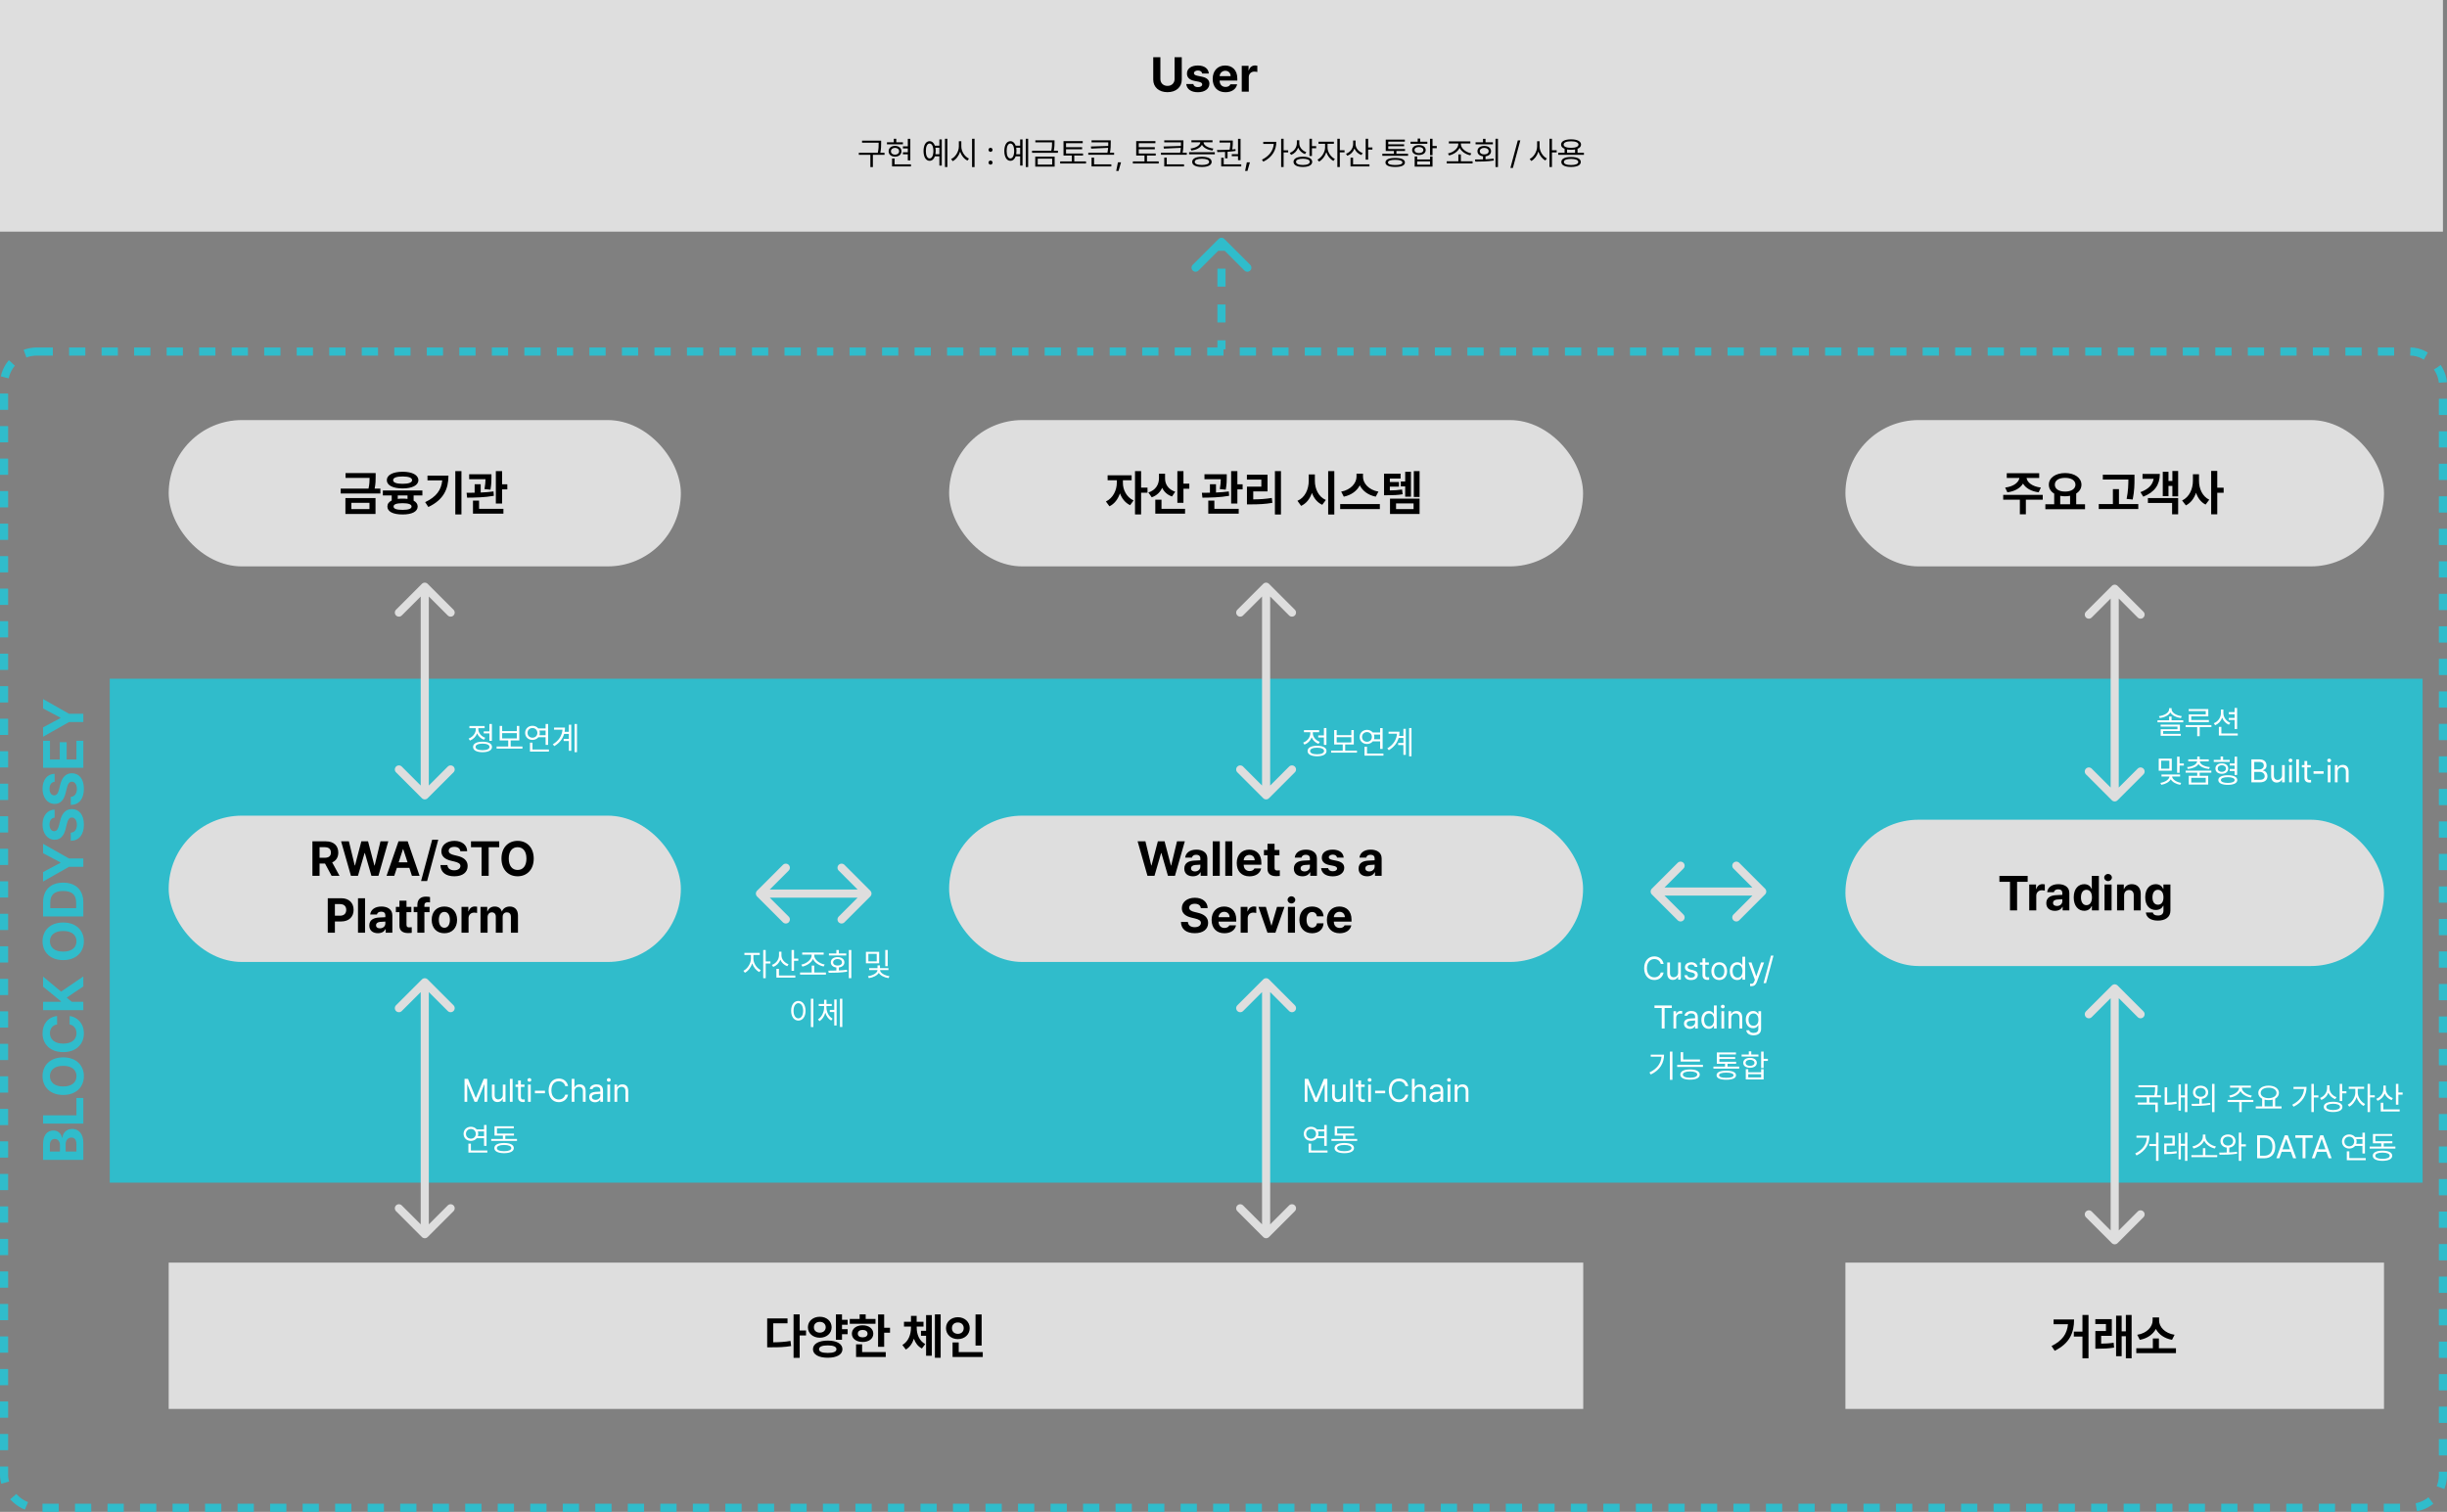 <svg width="1204" height="744" viewBox="0 0 1204 744" fill="none" xmlns="http://www.w3.org/2000/svg">
<rect x="0" y="0" width="1204" height="744" fill="#808080" stroke="none"/>
<rect x="54" y="334" width="1138" height="248" fill="#30BCCB"/>
<path d="M41 570.779L21.203 570.779L21.203 562.904C21.203 558.543 23.309 556.328 26.289 556.342C28.613 556.328 30.076 557.859 30.527 559.896L30.719 559.896C30.828 557.668 32.605 555.562 35.531 555.549C38.676 555.562 41 557.914 41 562.385L41 570.779ZM37.609 566.678L37.609 563.205C37.623 560.826 36.639 559.801 35.148 559.814C33.48 559.801 32.305 561.072 32.305 563.096L32.305 566.678L37.609 566.678ZM29.488 566.678L29.488 563.506C29.502 561.783 28.531 560.484 26.945 560.498C25.51 560.484 24.539 561.551 24.539 563.424L24.539 566.678L29.488 566.678ZM41 552.951L21.203 552.951L21.203 548.85L37.609 548.85L37.609 540.318L41 540.318L41 552.951ZM31.102 520.33C37.568 520.33 41.273 524.336 41.273 529.572C41.273 534.85 37.541 538.842 31.102 538.842C24.635 538.842 20.93 534.85 20.93 529.572C20.93 524.336 24.635 520.33 31.102 520.33ZM31.102 534.658C35.326 534.658 37.623 532.648 37.637 529.572C37.623 526.523 35.326 524.5 31.102 524.514C26.863 524.5 24.58 526.523 24.566 529.572C24.58 532.648 26.863 534.658 31.102 534.658ZM28.094 504.143C25.906 504.471 24.58 506.152 24.566 508.463C24.58 511.539 26.932 513.576 31.102 513.576C35.367 513.576 37.623 511.512 37.637 508.49C37.623 506.234 36.393 504.539 34.246 504.143L34.273 499.986C37.938 500.437 41.273 503.514 41.273 508.545C41.273 513.836 37.541 517.76 31.102 517.76C24.635 517.76 20.93 513.768 20.93 508.545C20.93 503.979 23.541 500.533 28.094 499.986L28.094 504.143ZM41 497.115L21.203 497.115L21.203 493.014L29.98 493.014L29.98 492.74L21.203 485.549L21.203 480.6L30.062 487.982L41 480.518L41 485.439L32.824 490.936L35.34 493.014L41 493.014L41 497.115ZM31.102 453.967C37.568 453.967 41.273 457.973 41.273 463.209C41.273 468.486 37.541 472.479 31.102 472.479C24.635 472.479 20.93 468.486 20.93 463.209C20.93 457.973 24.635 453.967 31.102 453.967ZM31.102 468.295C35.326 468.295 37.623 466.285 37.637 463.209C37.623 460.16 35.326 458.137 31.102 458.15C26.863 458.137 24.58 460.16 24.566 463.209C24.58 466.285 26.863 468.295 31.102 468.295ZM41 444.041L41 451.014L21.203 451.014L21.203 443.959C21.203 437.998 24.908 434.348 31.074 434.361C37.268 434.348 41 437.998 41 444.041ZM37.473 446.912L37.473 444.205C37.473 440.432 35.518 438.463 31.074 438.463C26.672 438.463 24.73 440.432 24.73 444.178L24.73 446.912L37.473 446.912ZM21.203 433.787L21.203 429.166L29.734 424.6L29.734 424.408L21.203 419.869L21.203 415.248L33.945 422.467L41 422.467L41 426.568L33.945 426.568L21.203 433.787ZM26.863 402.369C25.291 402.533 24.375 403.777 24.375 405.787C24.375 407.865 25.332 409.027 26.645 409.041C28.08 409.055 28.723 407.578 29.105 405.869L29.543 404.092C30.322 400.701 32.045 398.172 35.34 398.158C38.963 398.172 41.287 400.988 41.273 405.814C41.287 410.6 39.072 413.648 34.82 413.771L34.82 409.779C36.816 409.643 37.828 408.057 37.828 405.869C37.828 403.709 36.816 402.314 35.34 402.314C33.986 402.314 33.357 403.545 32.824 405.705L32.305 407.865C31.484 411.201 29.816 413.252 26.918 413.252C23.322 413.266 20.93 410.094 20.93 405.76C20.93 401.371 23.363 398.486 26.863 398.432L26.863 402.369ZM26.863 384.732C25.291 384.896 24.375 386.141 24.375 388.15C24.375 390.229 25.332 391.391 26.645 391.404C28.08 391.418 28.723 389.941 29.105 388.232L29.543 386.455C30.322 383.064 32.045 380.535 35.34 380.521C38.963 380.535 41.287 383.352 41.273 388.178C41.287 392.963 39.072 396.012 34.82 396.135L34.82 392.143C36.816 392.006 37.828 390.42 37.828 388.232C37.828 386.072 36.816 384.678 35.34 384.678C33.986 384.678 33.357 385.908 32.824 388.068L32.305 390.229C31.484 393.564 29.816 395.615 26.918 395.615C23.322 395.629 20.93 392.457 20.93 388.123C20.93 383.734 23.363 380.85 26.863 380.795L26.863 384.732ZM41 377.842L21.203 377.842L21.203 364.553L24.594 364.553L24.594 373.74L29.406 373.74L29.406 365.236L32.797 365.236L32.797 373.74L37.609 373.74L37.609 364.525L41 364.525L41 377.842ZM21.203 362.557L21.203 357.936L29.734 353.369L29.734 353.178L21.203 348.639L21.203 344.018L33.945 351.236L41 351.236L41 355.338L33.945 355.338L21.203 362.557Z" fill="#30BCCB"/>
<path d="M242.031 356.281V364.562H240.797V360.922H238V359.906H240.797V356.281H242.031ZM237.422 365C240.312 365 242.078 365.938 242.078 367.578C242.078 369.219 240.312 370.156 237.422 370.172C234.531 370.156 232.766 369.219 232.766 367.578C232.766 365.938 234.531 365 237.422 365ZM237.422 365.953C235.297 365.953 233.969 366.562 233.984 367.578C233.969 368.578 235.297 369.188 237.422 369.188C239.547 369.188 240.859 368.578 240.859 367.578C240.859 366.562 239.547 365.953 237.422 365.953ZM235.344 358.828C235.344 360.641 236.734 362.359 238.766 363.062L238.125 364.047C236.562 363.484 235.352 362.32 234.766 360.875C234.156 362.508 232.867 363.812 231.219 364.438L230.578 363.453C232.641 362.703 234.109 360.828 234.109 358.844V358.328H230.969V357.297H238.453V358.328H235.344V358.828ZM257.062 367.375V368.391H244.344V367.375H250.062V364.375H245.844V357.266H247.078V359.781H254.297V357.266H255.5V364.375H251.266V367.375H257.062ZM247.078 363.375H254.297V360.781H247.078V363.375ZM269.688 356.297V366.562H268.453V362.812H264.859C264.219 363.633 263.188 364.125 262 364.125C259.922 364.125 258.391 362.688 258.391 360.656C258.391 358.625 259.922 357.188 262 357.172C263.18 357.18 264.188 357.664 264.844 358.469H268.453V356.297H269.688ZM270.078 368.844V369.875H260.766V365.484H262V368.844H270.078ZM262 358.266C260.578 358.281 259.562 359.266 259.562 360.656C259.562 362.047 260.578 363.031 262 363.031C263.359 363.031 264.406 362.047 264.406 360.656C264.406 359.266 263.359 358.281 262 358.266ZM265.406 359.484C265.523 359.844 265.594 360.234 265.594 360.656C265.594 361.062 265.523 361.445 265.406 361.797H268.453V359.484H265.406ZM283.891 356.281V370.172H282.719V356.281H283.891ZM281.078 356.656V369.469H279.906V364.656H277.328V363.641H279.906V361.172H277.562C276.883 363.523 275.359 365.602 272.734 367.172L271.984 366.281C275.008 364.492 276.523 361.984 276.766 359.078H272.609V358.062H277.984C277.984 358.773 277.922 359.477 277.797 360.156H279.906V356.656H281.078Z" fill="white"/>
<path d="M652.641 358.281V366.562H651.406V362.922H648.609V361.906H651.406V358.281H652.641ZM648.031 367C650.922 367 652.688 367.938 652.688 369.578C652.688 371.219 650.922 372.156 648.031 372.172C645.141 372.156 643.375 371.219 643.375 369.578C643.375 367.938 645.141 367 648.031 367ZM648.031 367.953C645.906 367.953 644.578 368.562 644.594 369.578C644.578 370.578 645.906 371.188 648.031 371.188C650.156 371.188 651.469 370.578 651.469 369.578C651.469 368.562 650.156 367.953 648.031 367.953ZM645.953 360.828C645.953 362.641 647.344 364.359 649.375 365.062L648.734 366.047C647.172 365.484 645.961 364.32 645.375 362.875C644.766 364.508 643.477 365.812 641.828 366.438L641.188 365.453C643.25 364.703 644.719 362.828 644.719 360.844V360.328H641.578V359.297H649.062V360.328H645.953V360.828ZM667.672 369.375V370.391H654.953V369.375H660.672V366.375H656.453V359.266H657.688V361.781H664.906V359.266H666.109V366.375H661.875V369.375H667.672ZM657.688 365.375H664.906V362.781H657.688V365.375ZM680.297 358.297V368.562H679.062V364.812H675.469C674.828 365.633 673.797 366.125 672.609 366.125C670.531 366.125 669 364.688 669 362.656C669 360.625 670.531 359.188 672.609 359.172C673.789 359.18 674.797 359.664 675.453 360.469H679.062V358.297H680.297ZM680.688 370.844V371.875H671.375V367.484H672.609V370.844H680.688ZM672.609 360.266C671.188 360.281 670.172 361.266 670.172 362.656C670.172 364.047 671.188 365.031 672.609 365.031C673.969 365.031 675.016 364.047 675.016 362.656C675.016 361.266 673.969 360.281 672.609 360.266ZM676.016 361.484C676.133 361.844 676.203 362.234 676.203 362.656C676.203 363.062 676.133 363.445 676.016 363.797H679.062V361.484H676.016ZM694.5 358.281V372.172H693.328V358.281H694.5ZM691.688 358.656V371.469H690.516V366.656H687.938V365.641H690.516V363.172H688.172C687.492 365.523 685.969 367.602 683.344 369.172L682.594 368.281C685.617 366.492 687.133 363.984 687.375 361.078H683.219V360.062H688.594C688.594 360.773 688.531 361.477 688.406 362.156H690.516V358.656H691.688Z" fill="white"/>
<path d="M1068.48 352.625V354.453H1074.22V355.453H1061.56V354.453H1067.28V352.625H1068.48ZM1062.27 352.422C1064.8 352.141 1067.27 350.812 1067.27 349.016V348.484H1068.5V349.016C1068.5 350.812 1070.97 352.141 1073.5 352.422L1073.06 353.359C1070.88 353.062 1068.76 352.117 1067.88 350.594C1067.01 352.117 1064.88 353.062 1062.7 353.359L1062.27 352.422ZM1063.09 357.562V356.609H1072.59V359.766H1064.34V361.141H1073.02V362.109H1063.12V358.844H1071.39V357.562H1063.09ZM1086.55 348.938V352.547H1078.17V354.344H1086.84V355.359H1076.94V351.578H1085.3V349.938H1076.91V348.938H1086.55ZM1075.38 357.812V356.828H1088.09V357.812H1082.31V362.297H1081.09V357.812H1075.38ZM1093.97 350.953C1093.97 352.992 1095.37 354.914 1097.38 355.703L1096.69 356.656C1095.16 356.023 1093.97 354.758 1093.38 353.18C1092.79 354.883 1091.54 356.234 1089.92 356.906L1089.25 355.922C1091.32 355.125 1092.76 353.133 1092.77 350.953V349.172H1093.97V350.953ZM1091.75 361.969V357.688H1092.98V360.938H1101.05V361.969H1091.75ZM1096.64 354.312V353.312H1099.5V351.469H1096.64V350.453H1099.5V348.391H1100.73V358.766H1099.5V354.312H1096.64ZM1068.58 373.328V379.266H1062.16V373.328H1068.58ZM1062.97 385.266C1065.27 384.906 1067.3 383.641 1067.45 382.125H1063.52V381.125H1072.67V382.125H1068.73C1068.86 383.609 1070.94 384.906 1073.2 385.266L1072.75 386.219C1070.72 385.883 1068.88 384.875 1068.08 383.484C1067.3 384.883 1065.46 385.875 1063.44 386.203L1062.97 385.266ZM1063.36 378.266H1067.39V374.328H1063.36V378.266ZM1071.2 380.312V372.375H1072.42V375.719H1074.52V376.75H1072.42V380.312H1071.2ZM1088.05 379.25V380.25H1082.31V381.781H1086.5V386.078H1076.94V381.781H1081.11V380.25H1075.39V379.25H1088.05ZM1076.12 377.5C1078.74 377.266 1080.95 376.219 1081.05 374.672H1076.7V373.688H1081.11V372.297H1082.31V373.688H1086.77V374.672H1082.39C1082.48 376.219 1084.7 377.266 1087.3 377.5L1086.94 378.422C1084.62 378.188 1082.56 377.383 1081.72 376C1080.87 377.383 1078.8 378.188 1076.5 378.422L1076.12 377.5ZM1078.16 385.078H1085.3V382.766H1078.16V385.078ZM1097.09 373.938V374.938H1089.23V373.938H1092.61V372.266H1093.83V373.938H1097.09ZM1090.06 378.219C1090.05 376.672 1091.33 375.648 1093.2 375.656C1095.06 375.648 1096.37 376.672 1096.38 378.219C1096.37 379.773 1095.06 380.789 1093.2 380.797C1091.33 380.789 1090.05 379.773 1090.06 378.219ZM1091.2 378.219C1091.2 379.195 1091.99 379.852 1093.2 379.844C1094.4 379.852 1095.22 379.195 1095.23 378.219C1095.22 377.242 1094.4 376.594 1093.2 376.578C1091.99 376.594 1091.2 377.242 1091.2 378.219ZM1091.48 383.875C1091.48 382.359 1093.24 381.5 1096.16 381.5C1099.05 381.5 1100.81 382.359 1100.81 383.875C1100.81 385.367 1099.05 386.234 1096.16 386.234C1093.24 386.234 1091.48 385.367 1091.48 383.875ZM1092.75 383.875C1092.76 384.758 1094.05 385.289 1096.16 385.281C1098.23 385.289 1099.52 384.758 1099.52 383.875C1099.52 382.969 1098.23 382.461 1096.16 382.453C1094.05 382.461 1092.76 382.969 1092.75 383.875ZM1097.08 379.438V378.422H1099.5V376.734H1097.09V375.719H1099.5V372.375H1100.73V381.359H1099.5V379.438H1097.08ZM1107.75 385V373.688H1111.72C1114.09 373.688 1115.21 375.023 1115.2 376.688C1115.21 378.141 1114.34 378.789 1113.36 379.062V379.172C1114.41 379.234 1115.65 380.203 1115.66 382C1115.65 383.695 1114.53 385 1111.86 385H1107.75ZM1109.16 383.75H1111.84C1113.62 383.75 1114.3 382.969 1114.3 381.984C1114.3 380.836 1113.38 379.859 1111.92 379.859H1109.16V383.75ZM1109.16 378.641H1111.67C1112.9 378.648 1113.86 377.883 1113.86 376.703C1113.86 375.719 1113.2 374.938 1111.72 374.938H1109.16V378.641ZM1122.84 381.516V376.516H1124.17V385H1122.84V383.562H1122.75C1122.35 384.422 1121.51 385.109 1120.23 385.109C1118.62 385.109 1117.48 384.062 1117.48 381.906V376.516H1118.83V381.812C1118.83 383.031 1119.59 383.82 1120.67 383.812C1121.63 383.82 1122.84 383.102 1122.84 381.516ZM1126.33 385V376.516H1127.67V385H1126.33ZM1126.06 374.219C1126.05 373.719 1126.48 373.32 1127 373.328C1127.52 373.32 1127.95 373.719 1127.95 374.219C1127.95 374.711 1127.52 375.109 1127 375.109C1126.48 375.109 1126.05 374.711 1126.06 374.219ZM1131.16 373.688V385H1129.81V373.688H1131.16ZM1137 376.516V377.641H1135.22V382.562C1135.21 383.648 1135.76 383.828 1136.33 383.828C1136.57 383.828 1136.93 383.805 1137.12 383.797V385.047C1136.91 385.078 1136.59 385.109 1136.19 385.109C1135.05 385.109 1133.87 384.406 1133.86 382.906V377.641H1132.58V376.516H1133.86V374.484H1135.22V376.516H1137ZM1143.28 379.547V380.781H1138.33V379.547H1143.28ZM1145.34 385V376.516H1146.69V385H1145.34ZM1145.08 374.219C1145.07 373.719 1145.5 373.32 1146.02 373.328C1146.53 373.32 1146.96 373.719 1146.97 374.219C1146.96 374.711 1146.53 375.109 1146.02 375.109C1145.5 375.109 1145.07 374.711 1145.08 374.219ZM1150.17 379.906V385H1148.83V376.516H1150.12V377.844H1150.23C1150.63 376.977 1151.43 376.406 1152.72 376.406C1154.44 376.406 1155.59 377.453 1155.58 379.609V385H1154.23V379.703C1154.23 378.391 1153.52 377.609 1152.31 377.609C1151.08 377.609 1150.17 378.438 1150.17 379.906Z" fill="white"/>
<path d="M1061.61 534.062V535.062C1061.61 536.102 1061.61 537.344 1061.27 539.016H1063.28V540.016H1057.5V542.578H1061.7V547.266H1060.47V543.594H1051.88V542.578H1056.28V540.016H1050.56V539.016H1060.03C1060.39 537.312 1060.39 536.102 1060.39 535.062H1052.17V534.062H1061.61ZM1076.25 533.375V547.266H1075.05V540.078H1073.05V546.547H1071.89V533.688H1073.05V539.031H1075.05V533.375H1076.25ZM1066.31 535.078V542.578C1067.7 542.562 1069.16 542.469 1070.86 542.125L1071.02 543.219C1069.08 543.562 1067.48 543.672 1065.95 543.672H1065.09V535.078H1066.31ZM1082.77 534.281C1084.95 534.297 1086.5 535.609 1086.5 537.547C1086.5 539.297 1085.23 540.539 1083.38 540.75V543.125C1084.75 543.055 1086.15 542.938 1087.47 542.734L1087.56 543.641C1084.39 544.234 1080.97 544.25 1078.47 544.25L1078.3 543.219C1079.43 543.219 1080.75 543.219 1082.14 543.172V540.75C1080.28 540.531 1079 539.297 1079.02 537.547C1079 535.609 1080.58 534.297 1082.77 534.281ZM1082.77 535.359C1081.28 535.359 1080.2 536.25 1080.22 537.547C1080.2 538.844 1081.28 539.75 1082.77 539.734C1084.23 539.75 1085.3 538.844 1085.3 537.547C1085.3 536.25 1084.23 535.359 1082.77 535.359ZM1089.61 533.375V547.297H1088.39V533.375H1089.61ZM1103.08 535.344C1103.06 537.203 1105.55 538.781 1107.97 539.141L1107.52 540.109C1105.34 539.742 1103.23 538.586 1102.39 536.906C1101.55 538.586 1099.43 539.742 1097.3 540.109L1096.81 539.141C1099.22 538.781 1101.7 537.203 1101.7 535.344V535.25H1097.25V534.25H1107.52V535.25H1103.08V535.344ZM1108.72 541.297V542.312H1102.97V547.266H1101.77V542.312H1096.06V541.297H1108.72ZM1122.61 544.453V545.484H1109.89V544.453H1113.05V540.703C1111.86 540.086 1111.14 539.086 1111.14 537.828C1111.14 535.672 1113.25 534.266 1116.22 534.25C1119.19 534.266 1121.3 535.672 1121.3 537.828C1121.3 539.062 1120.6 540.055 1119.45 540.672V544.453H1122.61ZM1116.22 535.266C1113.94 535.25 1112.33 536.281 1112.33 537.828C1112.33 539.375 1113.94 540.422 1116.22 540.422C1118.48 540.422 1120.11 539.375 1120.11 537.828C1120.11 536.281 1118.48 535.25 1116.22 535.266ZM1114.25 544.453H1118.22V541.141C1117.62 541.305 1116.95 541.391 1116.22 541.391C1115.51 541.391 1114.84 541.312 1114.25 541.156V544.453ZM1138.48 533.375V539.031H1140.73V540.062H1138.48V547.266H1137.27V533.375H1138.48ZM1134.89 534.875C1134.89 538.812 1133.05 542.391 1128.52 544.625L1127.83 543.656C1131.42 541.867 1133.38 539.195 1133.66 535.906H1128.47V534.875H1134.89ZM1146.2 535.625C1146.2 537.516 1147.64 539.25 1149.66 539.938L1148.98 540.906C1147.45 540.344 1146.23 539.195 1145.62 537.75C1145.03 539.383 1143.8 540.672 1142.17 541.297L1141.52 540.312C1143.59 539.531 1144.98 537.672 1145 535.531V534.094H1146.2V535.625ZM1152.42 533.375V537H1154.52V538.031H1152.42V541.828H1151.2V533.375H1152.42ZM1147.97 542.188C1150.83 542.188 1152.55 543.109 1152.55 544.703C1152.55 546.328 1150.83 547.234 1147.97 547.234C1145.11 547.234 1143.36 546.328 1143.36 544.703C1143.36 543.109 1145.11 542.188 1147.97 542.188ZM1147.97 543.172C1145.88 543.172 1144.58 543.75 1144.59 544.703C1144.58 545.688 1145.88 546.25 1147.97 546.266C1150.08 546.25 1151.36 545.688 1151.36 544.703C1151.36 543.75 1150.08 543.172 1147.97 543.172ZM1160.09 537.641C1160.08 539.875 1161.69 542.328 1163.7 543.281L1163 544.25C1161.44 543.492 1160.12 541.836 1159.5 539.953C1158.86 542 1157.46 543.797 1155.91 544.594L1155.16 543.625C1157.16 542.656 1158.88 540.016 1158.89 537.641V535.828H1155.66V534.812H1163.22V535.828H1160.09V537.641ZM1166.14 533.375V539H1168.47V540.047H1166.14V547.266H1164.92V533.375H1166.14ZM1173.89 536C1173.88 537.906 1175.33 539.672 1177.38 540.391L1176.75 541.375C1175.17 540.805 1173.95 539.625 1173.33 538.141C1172.74 539.805 1171.48 541.086 1169.84 541.719L1169.17 540.734C1171.28 539.984 1172.67 538.109 1172.69 535.953V534.234H1173.89V536ZM1180.08 533.375V537.641H1182.17V538.688H1180.08V543.641H1178.86V533.375H1180.08ZM1180.72 545.938V546.969H1171.41V542.656H1172.66V545.938H1180.72ZM1062.06 557.375V571.266H1060.84V563.984H1057.53V562.969H1060.84V557.375H1062.06ZM1057.56 558.891C1057.56 562.828 1055.89 566.328 1051.25 568.625L1050.58 567.641C1054.34 565.82 1056.09 563.148 1056.33 559.891H1051.19V558.891H1057.56ZM1070.06 558.891V563.75H1066.05V566.906C1067.64 566.898 1069.15 566.828 1070.95 566.531L1071.06 567.531C1069.09 567.875 1067.52 567.938 1065.77 567.938H1064.86V562.734H1068.88V559.922H1064.83V558.891H1070.06ZM1076.27 557.375V571.266H1075.09V563.891H1073.05V570.547H1071.92V557.688H1073.05V562.875H1075.09V557.375H1076.27ZM1090.94 568.438V569.453H1078.22V568.438H1083.91V565.031H1085.11V568.438H1090.94ZM1085.14 559.391C1085.14 561.719 1087.89 563.75 1090.31 564.172L1089.77 565.188C1087.65 564.758 1085.41 563.32 1084.52 561.312C1083.6 563.312 1081.38 564.758 1079.27 565.188L1078.72 564.172C1081.14 563.75 1083.86 561.719 1083.86 559.391V558.328H1085.14V559.391ZM1096.23 558.281C1098.38 558.297 1099.92 559.609 1099.94 561.547C1099.92 563.289 1098.67 564.531 1096.86 564.75V567.125C1098.16 567.062 1099.46 566.969 1100.67 566.812L1100.75 567.734C1097.81 568.234 1094.52 568.266 1092.08 568.25L1091.88 567.219C1092.99 567.211 1094.29 567.203 1095.62 567.156V564.75C1093.78 564.539 1092.52 563.297 1092.53 561.547C1092.52 559.609 1094.06 558.297 1096.23 558.281ZM1096.23 559.344C1094.78 559.344 1093.72 560.25 1093.73 561.547C1093.72 562.844 1094.78 563.75 1096.23 563.75C1097.67 563.75 1098.72 562.844 1098.73 561.547C1098.72 560.25 1097.67 559.344 1096.23 559.344ZM1102.78 557.375V563.109H1105.05V564.172H1102.78V571.266H1101.56V557.375H1102.78ZM1114.09 570H1110.58V558.688H1114.23C1117.53 558.688 1119.48 560.812 1119.48 564.328C1119.48 567.859 1117.53 570 1114.09 570ZM1111.98 568.75H1114C1116.78 568.75 1118.11 567.078 1118.11 564.328C1118.11 561.594 1116.78 559.938 1114.14 559.938H1111.98V568.75ZM1121.5 570H1120.03L1124.17 558.688H1125.66L1129.8 570H1128.31L1127.19 566.812H1122.64L1121.5 570ZM1123.06 565.578H1126.75L1124.95 560.516H1124.86L1123.06 565.578ZM1129.38 559.938V558.688H1137.91V559.938H1134.36V570H1132.94V559.938H1129.38ZM1138.95 570H1137.48L1141.62 558.688H1143.11L1147.25 570H1145.77L1144.64 566.812H1140.09L1138.95 570ZM1140.52 565.578H1144.2L1142.41 560.516H1142.31L1140.52 565.578ZM1163.62 557.391V567.656H1162.39V563.906H1158.8C1158.16 564.727 1157.12 565.219 1155.94 565.219C1153.86 565.219 1152.33 563.781 1152.33 561.75C1152.33 559.719 1153.86 558.281 1155.94 558.266C1157.12 558.273 1158.12 558.758 1158.78 559.562H1162.39V557.391H1163.62ZM1164.02 569.938V570.969H1154.7V566.578H1155.94V569.938H1164.02ZM1155.94 559.359C1154.52 559.375 1153.5 560.359 1153.5 561.75C1153.5 563.141 1154.52 564.125 1155.94 564.125C1157.3 564.125 1158.34 563.141 1158.34 561.75C1158.34 560.359 1157.3 559.375 1155.94 559.359ZM1159.34 560.578C1159.46 560.938 1159.53 561.328 1159.53 561.75C1159.53 562.156 1159.46 562.539 1159.34 562.891H1162.39V560.578H1159.34ZM1178.61 564.25V565.234H1165.94V564.25H1171.67V562.625H1167.55V558.031H1177.03V559.016H1168.75V561.625H1177.12V562.625H1172.86V564.25H1178.61ZM1172.27 566.25C1175.25 566.25 1177.03 567.156 1177.05 568.75C1177.03 570.359 1175.25 571.25 1172.27 571.266C1169.27 571.25 1167.47 570.359 1167.47 568.75C1167.47 567.156 1169.27 566.25 1172.27 566.25ZM1172.27 567.219C1170.03 567.219 1168.7 567.797 1168.72 568.75C1168.7 569.719 1170.03 570.281 1172.27 570.281C1174.47 570.281 1175.81 569.719 1175.81 568.75C1175.81 567.797 1174.47 567.219 1172.27 567.219Z" fill="white"/>
<path d="M228.562 530.914H230.25L234.062 540.227H234.203L238.016 530.914H239.703V542.227H238.375V533.68H238.266L234.75 542.227H233.5L229.984 533.68H229.891V542.227H228.562V530.914ZM247.391 538.742V533.742H248.719V542.227H247.391V540.789H247.297C246.891 541.648 246.062 542.336 244.781 542.336C243.172 542.336 242.031 541.289 242.031 539.133V533.742H243.375V539.039C243.375 540.258 244.141 541.039 245.219 541.039C246.172 541.039 247.391 540.32 247.391 538.742ZM252.219 530.914V542.227H250.875V530.914H252.219ZM258.062 533.742V534.867H256.281V539.789C256.281 540.883 256.812 541.055 257.391 541.055C257.641 541.055 257.984 541.039 258.188 541.023V542.273C257.984 542.305 257.641 542.336 257.25 542.336C256.125 542.336 254.922 541.633 254.922 540.133V534.867H253.641V533.742H254.922V531.711H256.281V533.742H258.062ZM259.797 542.227V533.742H261.141V542.227H259.797ZM260.469 532.336C259.953 532.336 259.531 531.945 259.531 531.445C259.531 530.945 259.953 530.555 260.469 530.555C260.984 530.555 261.422 530.945 261.422 531.445C261.422 531.945 260.984 532.336 260.469 532.336ZM268.141 536.773V538.008H263.188V536.773H268.141ZM278.094 534.477C277.766 532.914 276.422 532.07 274.938 532.07C272.891 532.07 271.297 533.648 271.297 536.57C271.297 539.492 272.891 541.07 274.938 541.07C276.422 541.07 277.75 540.227 278.094 538.68H279.5C279.094 540.992 277.234 542.383 274.938 542.383C272.031 542.383 269.938 540.148 269.938 536.57C269.938 532.992 272.031 530.758 274.938 530.758C277.219 530.758 279.078 532.133 279.5 534.477H278.094ZM282.641 537.133V542.227H281.297V530.914H282.641V535.07H282.75C283.141 534.195 283.906 533.633 285.25 533.633C286.984 533.633 288.141 534.664 288.141 536.836V542.227H286.797V536.93C286.797 535.602 286.062 534.836 284.844 534.836C283.578 534.836 282.641 535.664 282.641 537.133ZM289.891 539.82C289.891 537.867 291.609 537.43 293.078 537.32C293.617 537.281 294.992 537.211 295.375 537.195V536.508C295.375 535.43 294.734 534.805 293.453 534.805C292.375 534.805 291.734 535.305 291.547 535.945H290.141C290.312 534.586 291.641 533.633 293.516 533.633C294.625 533.633 296.703 533.961 296.703 536.633V542.227H295.375V541.07H295.312C295.031 541.648 294.25 542.43 292.781 542.43C291.172 542.43 289.891 541.477 289.891 539.82ZM291.234 539.883C291.234 540.773 291.984 541.227 293.016 541.227C294.531 541.227 295.375 540.211 295.375 539.148V538.289L293.234 538.445C292.016 538.523 291.234 538.961 291.234 539.883ZM298.859 542.227V533.742H300.203V542.227H298.859ZM299.531 532.336C299.016 532.336 298.594 531.945 298.594 531.445C298.594 530.945 299.016 530.555 299.531 530.555C300.047 530.555 300.484 530.945 300.484 531.445C300.484 531.945 300.047 532.336 299.531 532.336ZM303.688 537.133V542.227H302.344V533.742H303.641V535.07H303.75C304.156 534.211 304.938 533.633 306.234 533.633C307.953 533.633 309.094 534.68 309.094 536.836V542.227H307.75V536.93C307.75 535.617 307.031 534.836 305.828 534.836C304.594 534.836 303.688 535.664 303.688 537.133ZM239.391 553.617V563.883H238.156V560.133H234.562C233.922 560.953 232.891 561.445 231.703 561.445C229.625 561.445 228.094 560.008 228.094 557.977C228.094 555.945 229.625 554.508 231.703 554.492C232.883 554.5 233.891 554.984 234.547 555.789H238.156V553.617H239.391ZM239.781 566.164V567.195H230.469V562.805H231.703V566.164H239.781ZM231.703 555.586C230.281 555.602 229.266 556.586 229.266 557.977C229.266 559.367 230.281 560.352 231.703 560.352C233.062 560.352 234.109 559.367 234.109 557.977C234.109 556.586 233.062 555.602 231.703 555.586ZM235.109 556.805C235.227 557.164 235.297 557.555 235.297 557.977C235.297 558.383 235.227 558.766 235.109 559.117H238.156V556.805H235.109ZM254.375 560.477V561.461H241.703V560.477H247.438V558.852H243.312V554.258H252.797V555.242H244.516V557.852H252.891V558.852H248.625V560.477H254.375ZM248.031 562.477C251.016 562.477 252.797 563.383 252.812 564.977C252.797 566.586 251.016 567.477 248.031 567.492C245.031 567.477 243.234 566.586 243.234 564.977C243.234 563.383 245.031 562.477 248.031 562.477ZM248.031 563.445C245.797 563.445 244.469 564.023 244.484 564.977C244.469 565.945 245.797 566.508 248.031 566.508C250.234 566.508 251.578 565.945 251.578 564.977C251.578 564.023 250.234 563.445 248.031 563.445Z" fill="white"/>
<path d="M641.969 530.914H643.656L647.469 540.227H647.609L651.422 530.914H653.109V542.227H651.781V533.68H651.672L648.156 542.227H646.906L643.391 533.68H643.297V542.227H641.969V530.914ZM660.797 538.742V533.742H662.125V542.227H660.797V540.789H660.703C660.297 541.648 659.469 542.336 658.188 542.336C656.578 542.336 655.438 541.289 655.438 539.133V533.742H656.781V539.039C656.781 540.258 657.547 541.039 658.625 541.039C659.578 541.039 660.797 540.32 660.797 538.742ZM665.625 530.914V542.227H664.281V530.914H665.625ZM671.469 533.742V534.867H669.688V539.789C669.688 540.883 670.219 541.055 670.797 541.055C671.047 541.055 671.391 541.039 671.594 541.023V542.273C671.391 542.305 671.047 542.336 670.656 542.336C669.531 542.336 668.328 541.633 668.328 540.133V534.867H667.047V533.742H668.328V531.711H669.688V533.742H671.469ZM673.203 542.227V533.742H674.547V542.227H673.203ZM673.875 532.336C673.359 532.336 672.938 531.945 672.938 531.445C672.938 530.945 673.359 530.555 673.875 530.555C674.391 530.555 674.828 530.945 674.828 531.445C674.828 531.945 674.391 532.336 673.875 532.336ZM681.547 536.773V538.008H676.594V536.773H681.547ZM691.5 534.477C691.172 532.914 689.828 532.07 688.344 532.07C686.297 532.07 684.703 533.648 684.703 536.57C684.703 539.492 686.297 541.07 688.344 541.07C689.828 541.07 691.156 540.227 691.5 538.68H692.906C692.5 540.992 690.641 542.383 688.344 542.383C685.438 542.383 683.344 540.148 683.344 536.57C683.344 532.992 685.438 530.758 688.344 530.758C690.625 530.758 692.484 532.133 692.906 534.477H691.5ZM696.047 537.133V542.227H694.703V530.914H696.047V535.07H696.156C696.547 534.195 697.312 533.633 698.656 533.633C700.391 533.633 701.547 534.664 701.547 536.836V542.227H700.203V536.93C700.203 535.602 699.469 534.836 698.25 534.836C696.984 534.836 696.047 535.664 696.047 537.133ZM703.297 539.82C703.297 537.867 705.016 537.43 706.484 537.32C707.023 537.281 708.398 537.211 708.781 537.195V536.508C708.781 535.43 708.141 534.805 706.859 534.805C705.781 534.805 705.141 535.305 704.953 535.945H703.547C703.719 534.586 705.047 533.633 706.922 533.633C708.031 533.633 710.109 533.961 710.109 536.633V542.227H708.781V541.07H708.719C708.438 541.648 707.656 542.43 706.188 542.43C704.578 542.43 703.297 541.477 703.297 539.82ZM704.641 539.883C704.641 540.773 705.391 541.227 706.422 541.227C707.938 541.227 708.781 540.211 708.781 539.148V538.289L706.641 538.445C705.422 538.523 704.641 538.961 704.641 539.883ZM712.266 542.227V533.742H713.609V542.227H712.266ZM712.938 532.336C712.422 532.336 712 531.945 712 531.445C712 530.945 712.422 530.555 712.938 530.555C713.453 530.555 713.891 530.945 713.891 531.445C713.891 531.945 713.453 532.336 712.938 532.336ZM717.094 537.133V542.227H715.75V533.742H717.047V535.07H717.156C717.562 534.211 718.344 533.633 719.641 533.633C721.359 533.633 722.5 534.68 722.5 536.836V542.227H721.156V536.93C721.156 535.617 720.438 534.836 719.234 534.836C718 534.836 717.094 535.664 717.094 537.133ZM652.797 553.617V563.883H651.562V560.133H647.969C647.328 560.953 646.297 561.445 645.109 561.445C643.031 561.445 641.5 560.008 641.5 557.977C641.5 555.945 643.031 554.508 645.109 554.492C646.289 554.5 647.297 554.984 647.953 555.789H651.562V553.617H652.797ZM653.188 566.164V567.195H643.875V562.805H645.109V566.164H653.188ZM645.109 555.586C643.688 555.602 642.672 556.586 642.672 557.977C642.672 559.367 643.688 560.352 645.109 560.352C646.469 560.352 647.516 559.367 647.516 557.977C647.516 556.586 646.469 555.602 645.109 555.586ZM648.516 556.805C648.633 557.164 648.703 557.555 648.703 557.977C648.703 558.383 648.633 558.766 648.516 559.117H651.562V556.805H648.516ZM667.781 560.477V561.461H655.109V560.477H660.844V558.852H656.719V554.258H666.203V555.242H657.922V557.852H666.297V558.852H662.031V560.477H667.781ZM661.438 562.477C664.422 562.477 666.203 563.383 666.219 564.977C666.203 566.586 664.422 567.477 661.438 567.492C658.438 567.477 656.641 566.586 656.641 564.977C656.641 563.383 658.438 562.477 661.438 562.477ZM661.438 563.445C659.203 563.445 657.875 564.023 657.891 564.977C657.875 565.945 659.203 566.508 661.438 566.508C663.641 566.508 664.984 565.945 664.984 564.977C664.984 564.023 663.641 563.445 661.438 563.445Z" fill="white"/>
<path d="M370.703 471.758C370.688 473.992 372.297 476.445 374.312 477.398L373.609 478.367C372.047 477.609 370.727 475.953 370.109 474.07C369.469 476.117 368.07 477.914 366.516 478.711L365.766 477.742C367.766 476.773 369.484 474.133 369.5 471.758V469.945H366.266V468.93H373.828V469.945H370.703V471.758ZM376.75 467.492V473.117H379.078V474.164H376.75V481.383H375.531V467.492H376.75ZM384.5 470.117C384.484 472.023 385.938 473.789 387.984 474.508L387.359 475.492C385.781 474.922 384.555 473.742 383.938 472.258C383.352 473.922 382.094 475.203 380.453 475.836L379.781 474.852C381.891 474.102 383.281 472.227 383.297 470.07V468.352H384.5V470.117ZM390.688 467.492V471.758H392.781V472.805H390.688V477.758H389.469V467.492H390.688ZM391.328 480.055V481.086H382.016V476.773H383.266V480.055H391.328ZM406.375 478.57V479.602H393.656V478.57H399.391V475.195H400.625V478.57H406.375ZM400.625 470.133C400.625 472.352 403.375 474.258 405.766 474.648L405.266 475.617C403.141 475.203 400.898 473.852 400.016 471.914C399.117 473.859 396.883 475.242 394.797 475.68L394.281 474.695C396.625 474.289 399.359 472.352 399.359 470.133V469.789H394.703V468.758H405.281V469.789H400.625V470.133ZM418.875 467.492V481.383H417.656V467.492H418.875ZM407.562 477.68C408.75 477.672 410.109 477.664 411.516 477.617V476.102C409.852 475.922 408.766 474.977 408.781 473.586C408.766 472.023 410.109 471.008 412.109 471.008C414.109 471.008 415.469 472.023 415.469 473.586C415.469 474.961 414.391 475.906 412.75 476.086V477.57C414.094 477.516 415.453 477.414 416.734 477.242L416.828 478.18C413.734 478.68 410.328 478.727 407.75 478.727L407.562 477.68ZM416.375 469.211V470.211H407.859V469.211H411.516V467.508H412.75V469.211H416.375ZM412.109 471.961C410.828 471.961 409.922 472.617 409.922 473.586C409.922 474.555 410.828 475.18 412.109 475.164C413.406 475.18 414.297 474.555 414.297 473.586C414.297 472.617 413.406 471.961 412.109 471.961ZM432.578 468.398V474.055H426.062V468.398H432.578ZM427.266 469.398V473.086H431.375V469.398H427.266ZM436.781 467.492V475.477H435.578V467.492H436.781ZM433.016 477.383C433.016 478.742 435.234 480.086 437.625 480.383L437.203 481.336C435.109 481.055 433.203 480.07 432.391 478.773C431.547 480.094 429.594 481.055 427.5 481.336L427.062 480.383C429.453 480.117 431.75 478.773 431.75 477.383H427.641V476.43H431.766V475.07H432.984V476.43H437.141V477.383H433.016ZM400.203 491.492V505.414H398.969V491.492H400.203ZM392.812 492.57C394.875 492.586 396.359 494.461 396.359 497.414C396.359 500.367 394.875 502.242 392.812 502.242C390.734 502.242 389.266 500.367 389.266 497.414C389.266 494.461 390.734 492.586 392.812 492.57ZM392.812 493.664C391.422 493.68 390.453 495.148 390.453 497.414C390.453 499.68 391.422 501.148 392.812 501.148C394.203 501.148 395.172 499.68 395.172 497.414C395.172 495.148 394.203 493.68 392.812 493.664ZM406.641 495.773C406.641 498.008 407.781 500.289 409.672 501.305L408.969 502.227C407.586 501.477 406.586 500.039 406.078 498.367C405.578 500.148 404.586 501.695 403.203 502.539L402.469 501.602C404.359 500.508 405.469 498.07 405.484 495.773V495.086H402.844V494.07H405.484V492.008H406.656V494.07H409.25V495.086H406.641V495.773ZM414.453 491.492V505.383H413.281V491.492H414.453ZM411.641 491.836V504.664H410.484V498.023H408.297V496.977H410.484V491.836H411.641Z" fill="white"/>
<path d="M817.133 474.367C816.805 472.805 815.461 471.961 813.977 471.961C811.93 471.961 810.336 473.539 810.336 476.461C810.336 479.383 811.93 480.961 813.977 480.961C815.461 480.961 816.789 480.117 817.133 478.57H818.539C818.133 480.883 816.273 482.273 813.977 482.273C811.07 482.273 808.977 480.039 808.977 476.461C808.977 472.883 811.07 470.648 813.977 470.648C816.258 470.648 818.117 472.023 818.539 474.367H817.133ZM825.695 478.633V473.633H827.023V482.117H825.695V480.68H825.602C825.195 481.539 824.367 482.227 823.086 482.227C821.477 482.227 820.336 481.18 820.336 479.023V473.633H821.68V478.93C821.68 480.148 822.445 480.93 823.523 480.93C824.477 480.93 825.695 480.211 825.695 478.633ZM833.898 475.836C833.711 475.133 833.18 474.664 832.18 474.664C831.133 474.664 830.383 475.227 830.383 475.945C830.383 476.508 830.836 476.898 831.836 477.133L833.102 477.445C834.617 477.805 835.367 478.555 835.367 479.742C835.367 481.211 834.164 482.289 832.039 482.289C830.133 482.289 828.992 481.445 828.773 479.898H830.18C830.336 480.727 830.945 481.117 832.008 481.117C833.211 481.117 833.977 480.617 833.977 479.82C833.977 479.227 833.555 478.82 832.586 478.602L831.305 478.305C829.82 477.961 829.039 477.148 829.039 476.023C829.039 474.57 830.305 473.523 832.18 473.523C833.93 473.523 835.039 474.461 835.211 475.836H833.898ZM840.82 473.633V474.758H839.039V479.68C839.039 480.773 839.57 480.945 840.148 480.945C840.398 480.945 840.742 480.93 840.945 480.914V482.164C840.742 482.195 840.398 482.227 840.008 482.227C838.883 482.227 837.68 481.523 837.68 480.023V474.758H836.398V473.633H837.68V471.602H839.039V473.633H840.82ZM845.93 482.289C843.617 482.289 842.055 480.555 842.055 477.914C842.055 475.273 843.617 473.523 845.93 473.523C848.227 473.523 849.773 475.273 849.773 477.914C849.773 480.555 848.227 482.289 845.93 482.289ZM845.93 481.102C847.633 481.102 848.43 479.602 848.43 477.914C848.43 476.227 847.633 474.711 845.93 474.711C844.195 474.711 843.398 476.227 843.398 477.914C843.398 479.602 844.195 481.102 845.93 481.102ZM854.742 482.289C852.633 482.289 851.133 480.586 851.133 477.898C851.133 475.211 852.633 473.523 854.758 473.523C856.398 473.523 856.93 474.523 857.211 474.977H857.305V470.805H858.664V482.117H857.352V480.82H857.211C856.914 481.289 856.367 482.289 854.742 482.289ZM854.93 481.086C856.477 481.086 857.352 479.773 857.352 477.867C857.352 475.992 856.508 474.727 854.93 474.727C853.305 474.727 852.492 476.102 852.492 477.867C852.492 479.68 853.32 481.086 854.93 481.086ZM861.852 485.305C861.555 485.305 861.273 485.289 861.102 485.273V484.07C861.242 484.086 861.555 484.102 861.758 484.102C862.305 484.102 862.758 484.055 863.211 482.82L863.461 482.18L860.32 473.633H861.789L864.102 480.367H864.195L866.508 473.633H867.977L864.383 483.336C863.883 484.664 863.055 485.305 861.852 485.305ZM872.602 470.273L868.945 483.82H867.727L871.367 470.273H872.602ZM814.055 496.055V494.805H822.586V496.055H819.039V506.117H817.617V496.055H814.055ZM823.398 506.117V497.633H824.695V498.93H824.789C825.102 498.07 825.977 497.492 826.977 497.492C827.18 497.492 827.523 497.508 827.68 497.523V498.883C827.586 498.852 827.211 498.789 826.867 498.789C825.648 498.789 824.742 499.633 824.742 500.773V506.117H823.398ZM828.57 503.711C828.57 501.758 830.289 501.32 831.758 501.211C832.297 501.172 833.672 501.102 834.055 501.086V500.398C834.055 499.32 833.414 498.695 832.133 498.695C831.055 498.695 830.414 499.195 830.227 499.836H828.82C828.992 498.477 830.32 497.523 832.195 497.523C833.305 497.523 835.383 497.852 835.383 500.523V506.117H834.055V504.961H833.992C833.711 505.539 832.93 506.32 831.461 506.32C829.852 506.32 828.57 505.367 828.57 503.711ZM829.914 503.773C829.914 504.664 830.664 505.117 831.695 505.117C833.211 505.117 834.055 504.102 834.055 503.039V502.18L831.914 502.336C830.695 502.414 829.914 502.852 829.914 503.773ZM840.742 506.289C838.633 506.289 837.133 504.586 837.133 501.898C837.133 499.211 838.633 497.523 840.758 497.523C842.398 497.523 842.93 498.523 843.211 498.977H843.305V494.805H844.664V506.117H843.352V504.82H843.211C842.914 505.289 842.367 506.289 840.742 506.289ZM840.93 505.086C842.477 505.086 843.352 503.773 843.352 501.867C843.352 499.992 842.508 498.727 840.93 498.727C839.305 498.727 838.492 500.102 838.492 501.867C838.492 503.68 839.32 505.086 840.93 505.086ZM846.992 506.117V497.633H848.336V506.117H846.992ZM847.664 496.227C847.148 496.227 846.727 495.836 846.727 495.336C846.727 494.836 847.148 494.445 847.664 494.445C848.18 494.445 848.617 494.836 848.617 495.336C848.617 495.836 848.18 496.227 847.664 496.227ZM851.82 501.023V506.117H850.477V497.633H851.773V498.961H851.883C852.289 498.102 853.07 497.523 854.367 497.523C856.086 497.523 857.227 498.57 857.227 500.727V506.117H855.883V500.82C855.883 499.508 855.164 498.727 853.961 498.727C852.727 498.727 851.82 499.555 851.82 501.023ZM862.82 509.477C860.773 509.477 859.383 508.586 859.227 507.008H860.633C860.82 507.867 861.617 508.305 862.82 508.305C864.273 508.305 865.164 507.68 865.164 506.273V504.555H865.055C864.773 505.023 864.227 505.992 862.586 505.992C860.523 505.992 858.977 504.43 858.977 501.758C858.977 499.148 860.477 497.523 862.602 497.523C864.242 497.523 864.773 498.523 865.086 498.977H865.195V497.633H866.508V506.352C866.508 508.539 864.883 509.477 862.82 509.477ZM862.773 504.789C864.32 504.789 865.195 503.68 865.195 501.805C865.195 499.992 864.352 498.727 862.773 498.727C861.148 498.727 860.336 500.102 860.336 501.805C860.336 503.57 861.164 504.789 862.773 504.789ZM822.883 517.492V531.383H821.648V517.492H822.883ZM818.773 519.008C818.758 523.008 816.898 526.539 812.242 528.773L811.57 527.773C815.328 525.992 817.242 523.328 817.523 520.008H812.211V519.008H818.773ZM836.445 521.383V522.398H826.961V517.773H828.18V521.383H836.445ZM837.898 524.023V525.039H825.227V524.023H837.898ZM831.555 526.289C834.539 526.289 836.32 527.195 836.336 528.805C836.32 530.414 834.539 531.32 831.555 531.32C828.555 531.32 826.758 530.414 826.758 528.805C826.758 527.195 828.555 526.289 831.555 526.289ZM831.555 527.258C829.32 527.273 827.992 527.82 828.008 528.805C827.992 529.773 829.32 530.367 831.555 530.367C833.758 530.367 835.102 529.773 835.102 528.805C835.102 527.82 833.758 527.273 831.555 527.258ZM855.727 524.867V525.867H843.055V524.867H848.773V523.492H844.742V517.898H854.148V518.898H845.977V520.195H853.773V521.133H845.977V522.508H854.227V523.492H849.992V524.867H855.727ZM849.398 526.914C852.445 526.898 854.164 527.68 854.18 529.133C854.164 530.586 852.445 531.352 849.398 531.352C846.32 531.352 844.602 530.586 844.602 529.133C844.602 527.68 846.32 526.898 849.398 526.914ZM849.398 527.836C847.102 527.836 845.82 528.305 845.836 529.133C845.82 529.977 847.102 530.414 849.398 530.398C851.664 530.414 852.945 529.977 852.945 529.133C852.945 528.305 851.664 527.836 849.398 527.836ZM867.758 517.492V521.055H869.852V522.102H867.758V525.57H866.539V517.492H867.758ZM860.195 526.18V527.664H866.539V526.18H867.758V531.195H858.977V526.18H860.195ZM860.195 530.211H866.539V528.633H860.195V530.211ZM865.211 518.93V519.945H856.93V518.93H860.461V517.367H861.68V518.93H865.211ZM861.07 520.586C863.07 520.586 864.398 521.539 864.414 523.023C864.398 524.508 863.07 525.461 861.07 525.461C859.055 525.461 857.711 524.508 857.727 523.023C857.711 521.539 859.055 520.586 861.07 520.586ZM861.07 521.539C859.758 521.523 858.883 522.133 858.898 523.023C858.883 523.93 859.758 524.523 861.07 524.523C862.367 524.523 863.242 523.93 863.258 523.023C863.242 522.133 862.367 521.523 861.07 521.539Z" fill="white"/>
<rect x="2" y="173" width="1200" height="569" rx="16" stroke="#30BCCB" stroke-width="4" stroke-dasharray="8 8"/>
<rect width="1202" height="114" fill="#DEDEDE"/>
<path d="M577.93 28.156H581.469V39.172C581.469 42.898 578.656 45.359 574.438 45.359C570.219 45.359 567.43 42.898 567.43 39.172V28.156H570.945V38.891C570.945 40.836 572.328 42.266 574.438 42.266C576.57 42.266 577.93 40.836 577.93 38.891V28.156ZM591.523 36.172C591.383 35.281 590.586 34.695 589.438 34.695C588.312 34.695 587.445 35.234 587.469 36.008C587.445 36.57 587.914 37.016 589.109 37.273L591.383 37.742C593.844 38.258 595.039 39.359 595.062 41.188C595.039 43.695 592.789 45.383 589.414 45.383C585.969 45.383 583.953 43.836 583.672 41.352H587.164C587.328 42.359 588.148 42.875 589.414 42.875C590.68 42.875 591.523 42.359 591.523 41.539C591.523 40.883 590.984 40.484 589.789 40.227L587.68 39.805C585.266 39.336 584 38.07 584.023 36.195C584 33.758 586.109 32.234 589.391 32.234C592.602 32.234 594.594 33.758 594.781 36.172H591.523ZM602.961 45.383C599.07 45.383 596.68 42.852 596.68 38.82C596.68 34.883 599.094 32.234 602.82 32.234C606.172 32.234 608.797 34.344 608.797 38.68V39.664H600.102C600.102 41.586 601.25 42.781 603.031 42.781C604.203 42.781 605.047 42.266 605.398 41.492H608.703C608.211 43.836 606.102 45.383 602.961 45.383ZM600.102 37.484H605.516C605.516 35.938 604.438 34.836 602.891 34.836C601.297 34.836 600.16 36.02 600.102 37.484ZM610.977 45.125V32.398H614.328V34.602H614.469C614.938 33.031 616.109 32.211 617.539 32.211C617.891 32.211 618.336 32.258 618.641 32.328V35.422C618.312 35.328 617.656 35.234 617.164 35.234C615.594 35.234 614.445 36.336 614.445 37.883V45.125H610.977Z" fill="black"/>
<path d="M433.547 69.211V70.43C433.547 71.742 433.547 73.188 433.148 75.18H435.219V76.195H429.484V82.227H428.25V76.195H422.562V75.18H431.906C432.328 73.18 432.328 71.727 432.328 70.43V70.227H424.156V69.211H433.547ZM447.906 68.32V78.914H446.672V75.93H444.266V74.93H446.672V73.039H444.266V72.023H446.672V68.32H447.906ZM436.406 71.023V70.023H439.781V68.305H441V70.023H444.266V71.023H436.406ZM437.234 74.445C437.219 72.852 438.516 71.789 440.375 71.789C442.234 71.789 443.539 72.852 443.547 74.445C443.539 76.023 442.234 77.094 440.375 77.102C438.516 77.094 437.219 76.023 437.234 74.445ZM438.375 74.445C438.367 75.445 439.188 76.125 440.375 76.117C441.562 76.125 442.383 75.445 442.391 74.445C442.383 73.445 441.562 72.773 440.375 72.758C439.188 72.773 438.367 73.445 438.375 74.445ZM438.922 81.898V77.977H440.156V80.867H448.219V81.898H438.922ZM466.141 68.305V82.195H464.953V68.305H466.141ZM454.406 74.305C454.414 71.352 455.586 69.484 457.391 69.477C458.578 69.484 459.492 70.289 459.992 71.68H462.203V68.602H463.375V81.492H462.203V76.93H459.992C459.5 78.328 458.578 79.141 457.391 79.133C455.586 79.141 454.414 77.258 454.406 74.305ZM455.547 74.305C455.539 76.555 456.25 77.977 457.391 77.961C458.523 77.977 459.25 76.555 459.25 74.305C459.25 72.047 458.523 70.633 457.391 70.633C456.25 70.633 455.539 72.047 455.547 74.305ZM460.25 72.695C460.344 73.188 460.391 73.727 460.391 74.305C460.391 74.875 460.344 75.414 460.258 75.898H462.203V72.695H460.25ZM473 72.039C472.992 74.578 474.719 77.125 476.766 78.055L476.016 79.023C474.43 78.258 473.062 76.609 472.398 74.633C471.758 76.727 470.391 78.484 468.766 79.305L467.984 78.273C470.055 77.328 471.766 74.672 471.781 72.039V69.508H473V72.039ZM478.281 82.227V68.305H479.516V82.227H478.281ZM487.375 81.023C486.828 81.016 486.359 80.562 486.375 80.008C486.359 79.461 486.828 79.008 487.375 79.008C487.93 79.008 488.383 79.461 488.375 80.008C488.383 80.562 487.93 81.016 487.375 81.023ZM486.375 73.727C486.359 73.18 486.828 72.727 487.375 72.727C487.93 72.727 488.383 73.18 488.375 73.727C488.383 74.281 487.93 74.734 487.375 74.742C486.828 74.734 486.359 74.281 486.375 73.727ZM505.891 68.305V82.195H504.703V68.305H505.891ZM494.156 74.305C494.164 71.352 495.336 69.484 497.141 69.477C498.328 69.484 499.242 70.289 499.742 71.68H501.953V68.602H503.125V81.492H501.953V76.93H499.742C499.25 78.328 498.328 79.141 497.141 79.133C495.336 79.141 494.164 77.258 494.156 74.305ZM495.297 74.305C495.289 76.555 496 77.977 497.141 77.961C498.273 77.977 499 76.555 499 74.305C499 72.047 498.273 70.633 497.141 70.633C496 70.633 495.289 72.047 495.297 74.305ZM500 72.695C500.094 73.188 500.141 73.727 500.141 74.305C500.141 74.875 500.094 75.414 500.008 75.898H501.953V72.695H500ZM518.859 69.055V70.086C518.859 71.164 518.859 72.43 518.492 74.164H520.531V75.18H507.812V74.164H517.258C517.648 72.414 517.648 71.164 517.641 70.086V70.07H509.422V69.055H518.859ZM509.375 82.008V77.102H518.922V82.008H509.375ZM510.594 81.008H517.703V78.07H510.594V81.008ZM532.891 75.539V76.539H528.578V79.445H534.359V80.461H521.641V79.445H527.359V76.539H523.281V69.445H532.734V70.461H524.531V72.445H532.438V73.445H524.531V75.539H532.891ZM546.516 69.055V70.227C546.516 71.562 546.516 73.055 546.133 75.148H548.172V76.164H535.469V75.148H544.891C545.07 74.258 545.172 73.469 545.227 72.75L536.906 73.133L536.75 72.086L545.281 71.828C545.305 71.258 545.297 70.727 545.297 70.227V70.07H537.078V69.055H546.516ZM537.078 81.898V77.555H538.312V80.867H546.812V81.898H537.078ZM551.578 79.883L550.359 84.133H549.203L550.062 79.883H551.578ZM568.656 75.539V76.539H564.344V79.445H570.125V80.461H557.406V79.445H563.125V76.539H559.047V69.445H568.5V70.461H560.297V72.445H568.203V73.445H560.297V75.539H568.656ZM582.281 69.055V70.227C582.281 71.562 582.281 73.055 581.898 75.148H583.938V76.164H571.234V75.148H580.656C580.836 74.258 580.938 73.469 580.992 72.75L572.672 73.133L572.516 72.086L581.047 71.828C581.07 71.258 581.062 70.727 581.062 70.227V70.07H572.844V69.055H582.281ZM572.844 81.898V77.555H574.078V80.867H582.578V81.898H572.844ZM597.719 74.914V75.93H585.062V74.914H597.719ZM585.781 73.102C588.203 72.82 590.539 71.625 590.594 70.039H586.219V69.023H596.594V70.039H592.188C592.242 71.609 594.555 72.82 597.016 73.102L596.562 74.086C594.289 73.797 592.156 72.773 591.391 71.234C590.625 72.773 588.508 73.797 586.219 74.086L585.781 73.102ZM586.594 79.664C586.586 78.07 588.391 77.148 591.391 77.148C594.367 77.148 596.156 78.07 596.172 79.664C596.156 81.273 594.367 82.164 591.391 82.164C588.391 82.164 586.586 81.273 586.594 79.664ZM587.844 79.664C587.828 80.633 589.164 81.188 591.391 81.18C593.594 81.188 594.93 80.633 594.938 79.664C594.93 78.688 593.594 78.133 591.391 78.117C589.164 78.133 587.828 78.688 587.844 79.664ZM610.391 68.32V78.82H609.141V76.867H606.078V75.867H609.141V68.32H610.391ZM598.797 73.82C600.586 73.812 602.828 73.797 605.031 73.648C605.305 72.117 605.352 70.961 605.359 70.164H600.047V69.164H606.578V69.711C606.586 70.477 606.586 71.773 606.289 73.547C606.828 73.5 607.359 73.438 607.875 73.367L607.969 74.258C606.672 74.477 605.312 74.609 603.984 74.695V77.898H602.766V74.758C601.398 74.82 600.094 74.836 598.969 74.836L598.797 73.82ZM600.875 81.898V77.648H602.109V80.867H610.734V81.898H600.875ZM615 79.883L613.781 84.133H612.625L613.484 79.883H615ZM631.578 68.305V73.961H633.828V74.992H631.578V82.195H630.359V68.305H631.578ZM620.922 78.586C624.508 76.805 626.461 74.125 626.742 70.836H621.562V69.805H627.984C627.977 73.734 626.133 77.32 621.609 79.555L620.922 78.586ZM639.297 70.555C639.297 72.445 640.734 74.18 642.75 74.867L642.078 75.836C640.547 75.273 639.336 74.125 638.727 72.672C638.133 74.32 636.891 75.594 635.266 76.227L634.609 75.242C636.688 74.469 638.086 72.609 638.094 70.461V69.023H639.297V70.555ZM636.453 79.633C636.461 78.047 638.203 77.117 641.062 77.117C643.914 77.117 645.641 78.047 645.641 79.633C645.641 81.25 643.914 82.164 641.062 82.164C638.203 82.164 636.461 81.25 636.453 79.633ZM637.688 79.633C637.672 80.617 638.969 81.188 641.062 81.195C643.164 81.188 644.445 80.617 644.453 79.633C644.445 78.688 643.164 78.102 641.062 78.102C638.969 78.102 637.672 78.688 637.688 79.633ZM644.297 76.758V68.305H645.516V71.93H647.609V72.961H645.516V76.758H644.297ZM653.188 72.57C653.172 74.797 654.781 77.25 656.797 78.211L656.094 79.18C654.531 78.414 653.211 76.773 652.586 74.891C651.945 76.93 650.555 78.727 649 79.523L648.25 78.555C650.25 77.578 651.969 74.938 651.984 72.57V70.758H648.75V69.742H656.312V70.758H653.188V72.57ZM658.016 82.195V68.305H659.234V73.93H661.562V74.977H659.234V82.195H658.016ZM666.984 70.93C666.977 72.844 668.422 74.609 670.469 75.32L669.844 76.305C668.266 75.727 667.039 74.555 666.422 73.086C665.836 74.742 664.578 76.016 662.938 76.648L662.266 75.664C664.383 74.922 665.773 73.039 665.781 70.883V69.164H666.984V70.93ZM664.5 81.898V77.586H665.75V80.867H673.812V81.898H664.5ZM671.953 78.57V68.305H673.172V72.57H675.266V73.617H673.172V78.57H671.953ZM692.812 75.68V76.68H680.141V75.68H685.859V74.305H681.828V68.711H691.234V69.711H683.062V71.008H690.859V71.945H683.062V73.32H691.312V74.305H687.078V75.68H692.812ZM681.688 79.945C681.68 78.5 683.406 77.711 686.484 77.727C689.531 77.711 691.25 78.5 691.266 79.945C691.25 81.406 689.531 82.164 686.484 82.164C683.406 82.164 681.68 81.406 681.688 79.945ZM682.922 79.945C682.906 80.789 684.188 81.227 686.484 81.211C688.758 81.227 690.023 80.789 690.031 79.945C690.023 79.117 688.758 78.656 686.484 78.648C684.188 78.656 682.906 79.117 682.922 79.945ZM704.844 68.305V71.867H706.938V72.914H704.844V76.383H703.625V68.305H704.844ZM694.016 70.758V69.742H697.547V68.18H698.766V69.742H702.297V70.758H694.016ZM694.812 73.836C694.805 72.352 696.141 71.406 698.156 71.398C700.148 71.406 701.484 72.352 701.5 73.836C701.484 75.32 700.148 76.281 698.156 76.273C696.141 76.281 694.805 75.32 694.812 73.836ZM695.984 73.836C695.977 74.742 696.844 75.336 698.156 75.336C699.453 75.336 700.328 74.742 700.344 73.836C700.328 72.938 699.453 72.336 698.156 72.352C696.844 72.336 695.977 72.938 695.984 73.836ZM696.062 82.008V76.992H697.281V78.477H703.625V76.992H704.844V82.008H696.062ZM697.281 81.023H703.625V79.445H697.281V81.023ZM724.547 79.383V80.414H711.828V79.383H717.562V76.008H718.797V79.383H724.547ZM712.453 75.508C714.805 75.109 717.531 73.164 717.531 70.945V70.602H712.875V69.57H723.453V70.602H718.797V70.945C718.805 73.164 721.539 75.07 723.938 75.461L723.438 76.43C721.312 76.008 719.07 74.656 718.18 72.734C717.289 74.68 715.055 76.062 712.969 76.492L712.453 75.508ZM737.047 68.305V82.195H735.828V68.305H737.047ZM725.734 78.492C726.922 78.484 728.281 78.477 729.688 78.43V76.914C728.016 76.742 726.938 75.789 726.953 74.398C726.938 72.828 728.273 71.812 730.281 71.82C732.289 71.812 733.648 72.828 733.641 74.398C733.648 75.773 732.57 76.727 730.922 76.914V78.383C732.266 78.32 733.625 78.227 734.906 78.055L735 78.992C731.898 79.492 728.5 79.539 725.922 79.539L725.734 78.492ZM726.031 71.023V70.023H729.688V68.32H730.922V70.023H734.547V71.023H726.031ZM728.094 74.398C728.086 75.359 728.992 75.992 730.281 75.977C731.578 75.992 732.477 75.359 732.469 74.398C732.477 73.43 731.578 72.773 730.281 72.773C728.992 72.773 728.086 73.43 728.094 74.398ZM748.047 69.086L744.391 82.633H743.172L746.812 69.086H748.047ZM757.516 72.039C757.516 74.484 759.133 77.008 761.109 77.977L760.359 78.961C758.828 78.164 757.547 76.516 756.93 74.586C756.312 76.633 755 78.391 753.438 79.227L752.656 78.242C754.688 77.242 756.297 74.578 756.312 72.039V69.508H757.516V72.039ZM762.391 82.195V68.305H763.609V73.945H765.938V75.008H763.609V82.195H762.391ZM779.344 75.18V76.195H766.688V75.18H769.828V73.219C768.719 72.789 768.094 72.086 768.094 71.148C768.094 69.516 769.969 68.578 773.016 68.57C776.039 68.578 777.914 69.516 777.922 71.148C777.914 72.078 777.297 72.781 776.203 73.219V75.18H779.344ZM768.219 79.711C768.211 78.125 770 77.25 773.016 77.258C775.992 77.25 777.781 78.125 777.797 79.711C777.781 81.297 775.992 82.164 773.016 82.164C770 82.164 768.211 81.297 768.219 79.711ZM769.359 71.148C769.352 72.164 770.742 72.75 773.016 72.758C775.266 72.75 776.664 72.164 776.672 71.148C776.664 70.148 775.266 69.539 773.016 69.539C770.742 69.539 769.352 70.148 769.359 71.148ZM769.469 79.711C769.453 80.656 770.789 81.219 773.016 81.211C775.219 81.219 776.555 80.656 776.562 79.711C776.555 78.766 775.219 78.211 773.016 78.195C770.789 78.211 769.453 78.766 769.469 79.711ZM771.047 75.18H774.984V73.547C774.398 73.656 773.742 73.711 773.016 73.711C772.289 73.711 771.633 73.656 771.047 73.555V75.18Z" fill="black"/>
<path d="M602.414 117.586C601.633 116.805 600.367 116.805 599.586 117.586L586.858 130.314C586.077 131.095 586.077 132.361 586.858 133.142C587.639 133.923 588.905 133.923 589.686 133.142L601 121.828L612.314 133.142C613.095 133.923 614.361 133.923 615.142 133.142C615.923 132.361 615.923 131.095 615.142 130.314L602.414 117.586ZM603 171.891L603 167.483L599 167.483L599 171.891L603 171.891ZM603 158.668L603 149.853L599 149.853L599 158.668L603 158.668ZM603 141.038L603 132.223L599 132.223L599 141.038L603 141.038ZM603 123.408L603 119L599 119L599 123.408L603 123.408ZM602.414 117.586C601.633 116.805 600.367 116.805 599.586 117.586L586.858 130.314C586.077 131.095 586.077 132.361 586.858 133.142C587.639 133.923 588.905 133.923 589.686 133.142L601 121.828L612.314 133.142C613.095 133.923 614.361 133.923 615.142 133.142C615.923 132.361 615.923 131.095 615.142 130.314L602.414 117.586ZM603 171.891L603 167.483L599 167.483L599 171.891L603 171.891ZM603 158.668L603 149.853L599 149.853L599 158.668L603 158.668ZM603 141.038L603 132.223L599 132.223L599 141.038L603 141.038ZM603 123.408L603 119L599 119L599 123.408L603 123.408Z" fill="#30BCCB"/>
<rect x="83" y="206.727" width="252" height="72" rx="36" fill="#DEDEDE"/>
<path d="M184.836 232.789V234.5C184.836 236.164 184.836 238.016 184.344 240.453H187.156V242.867H167.633V240.453H181.32C181.789 238.32 181.848 236.668 181.859 235.18H170.023V232.789H184.836ZM184.766 245.117V252.922H169.953V245.117H184.766ZM172.883 247.461V250.531H181.789V247.461H172.883ZM207.828 241.391V243.805H203.516V246.383C204.793 247.039 205.496 248.012 205.508 249.266C205.484 251.773 202.695 253.18 198.078 253.18C193.391 253.18 190.602 251.773 190.602 249.266C190.602 247.965 191.352 246.969 192.734 246.289V243.805H188.375V241.391H207.828ZM198.078 245.375C198.957 245.375 199.777 245.422 200.516 245.516V243.805H195.711V245.516C196.438 245.422 197.223 245.375 198.078 245.375ZM198.078 247.625C195.125 247.648 193.625 248.164 193.648 249.266C193.625 250.391 195.125 250.906 198.078 250.906C200.961 250.906 202.484 250.391 202.508 249.266C202.484 248.164 200.961 247.648 198.078 247.625ZM198.102 232.156C202.812 232.156 205.836 233.727 205.859 236.305C205.836 238.836 202.812 240.359 198.102 240.359C193.344 240.359 190.32 238.836 190.32 236.305C190.32 233.727 193.344 232.156 198.102 232.156ZM198.102 234.477C195.125 234.477 193.414 235.086 193.438 236.305C193.414 237.477 195.125 238.086 198.102 238.086C201.055 238.086 202.766 237.477 202.766 236.305C202.766 235.086 201.055 234.477 198.102 234.477ZM227.047 231.828V253.156H224.023V231.828H227.047ZM220.648 234.055C220.648 240.523 218.375 245.891 210.758 249.5L209.188 247.109C214.695 244.508 217.121 241.133 217.602 236.398H210.336V234.055H220.648ZM241.812 233.375V234.711C241.812 236.188 241.812 238.32 241.32 240.969L238.391 240.688C238.766 238.637 238.859 237.09 238.883 235.812H230.844V233.375H241.812ZM236.516 238.297V242.375C238.637 242.293 240.816 242.129 242.82 241.836L242.984 243.992C238.555 244.812 233.539 244.883 229.836 244.906L229.578 242.516C230.773 242.516 232.121 242.516 233.539 242.469V238.297H236.516ZM247.039 231.828V238.32H249.617V240.828H247.039V247.789H243.969V231.828H247.039ZM247.695 250.391V252.781H232.719V246.359H235.719V250.391H247.695Z" fill="black"/>
<path d="M210.414 287.312C209.633 286.531 208.367 286.531 207.586 287.312L194.858 300.04C194.077 300.821 194.077 302.088 194.858 302.869C195.639 303.65 196.905 303.65 197.686 302.869L209 291.555L220.314 302.869C221.095 303.65 222.361 303.65 223.142 302.869C223.923 302.088 223.923 300.821 223.142 300.04L210.414 287.312ZM207.586 392.805C208.367 393.586 209.633 393.586 210.414 392.805L223.142 380.077C223.923 379.296 223.923 378.03 223.142 377.248C222.361 376.467 221.095 376.467 220.314 377.248L209 388.562L197.686 377.248C196.905 376.467 195.639 376.467 194.858 377.248C194.077 378.03 194.077 379.296 194.858 380.077L207.586 392.805ZM207 288.727L207 391.391L211 391.391L211 288.727L207 288.727Z" fill="#DEDEDE"/>
<rect x="83" y="401.391" width="252" height="72" rx="36" fill="#DEDEDE"/>
<path d="M153.719 431V414.031H160.375C164.242 414.031 166.445 416.211 166.445 419.562C166.445 421.883 165.379 423.57 163.445 424.391L167.055 431H163.164L159.93 424.977H157.234V431H153.719ZM157.234 422.117H159.719C161.805 422.117 162.812 421.25 162.812 419.562C162.812 417.852 161.805 416.914 159.719 416.914H157.234V422.117ZM172.68 431L167.828 414.031H171.672L174.531 425.891H174.672L177.789 414.031H181.094L184.211 425.914H184.352L187.211 414.031H191.055L186.203 431H182.758L179.523 419.797H179.383L176.125 431H172.68ZM193.984 431H190.188L196.07 414.031H200.594L206.453 431H202.68L201.414 427.086H195.273L193.984 431ZM196.164 424.344H200.523L198.391 417.852H198.273L196.164 424.344ZM215.641 413.234L210.156 433.555H207.18L212.641 413.234H215.641ZM226.492 418.883C226.352 417.547 225.273 416.75 223.562 416.75C221.781 416.75 220.797 417.57 220.773 418.695C220.75 419.914 222.039 420.477 223.492 420.805L225.016 421.18C227.922 421.836 230.102 423.312 230.102 426.148C230.102 429.266 227.664 431.234 223.539 431.234C219.438 431.234 216.812 429.336 216.719 425.703H220.141C220.258 427.414 221.617 428.281 223.492 428.281C225.344 428.281 226.539 427.414 226.539 426.148C226.539 425 225.484 424.461 223.633 423.992L221.781 423.547C218.922 422.844 217.164 421.414 217.164 418.93C217.164 415.836 219.883 413.797 223.586 413.797C227.336 413.797 229.82 415.883 229.867 418.883H226.492ZM231.742 416.938V414.031H245.641V416.938H240.438V431H236.945V416.938H231.742ZM262.609 422.516C262.609 428.047 259.164 431.234 254.688 431.234C250.164 431.234 246.742 428.023 246.742 422.516C246.742 416.984 250.164 413.797 254.688 413.797C259.164 413.797 262.609 416.984 262.609 422.516ZM259.023 422.516C259.023 418.883 257.312 416.914 254.688 416.914C252.062 416.914 250.328 418.883 250.328 422.516C250.328 426.148 252.062 428.117 254.688 428.117C257.312 428.117 259.023 426.148 259.023 422.516ZM161.266 459V442.031H167.922C171.789 442.031 173.992 444.398 173.992 447.75C173.992 451.148 171.742 453.469 167.828 453.469H164.781V459H161.266ZM164.781 450.633H167.266C169.352 450.633 170.359 449.461 170.359 447.75C170.359 446.062 169.352 444.914 167.266 444.914H164.781V450.633ZM179.617 442.031V459H176.148V442.031H179.617ZM181.703 455.438C181.703 452.602 184 451.664 186.438 451.523C187.352 451.465 189.062 451.383 189.602 451.359V450.328C189.578 449.273 188.852 448.641 187.562 448.641C186.391 448.641 185.641 449.18 185.453 450.047H182.148C182.359 447.844 184.281 446.109 187.656 446.109C190.422 446.109 193.047 447.352 193.047 450.422V459H189.766V457.242H189.672C189.039 458.414 187.844 459.234 185.945 459.234C183.508 459.234 181.703 457.969 181.703 455.438ZM185.031 455.344C185.031 456.328 185.828 456.844 186.93 456.844C188.5 456.844 189.625 455.789 189.602 454.453V453.516C189.074 453.539 187.598 453.621 187 453.68C185.805 453.797 185.031 454.359 185.031 455.344ZM202.398 446.273V448.875H200.008V455.086C200.008 456.094 200.5 456.352 201.203 456.375C201.555 456.375 202.164 456.352 202.586 456.305V459.047C202.211 459.117 201.602 459.164 200.734 459.164C198.227 459.164 196.516 458.039 196.539 455.578V448.875H194.781V446.273H196.539V443.227H200.008V446.273H202.398ZM211.352 446.273V448.875H208.82V459H205.352V448.875H203.547V446.273H205.352V445.312C205.352 442.641 206.969 441.234 209.523 441.234C210.32 441.234 210.977 441.305 211.586 441.445V444.07C211.094 444.023 210.719 444 210.531 444C209.406 444 208.82 444.445 208.82 445.5V446.273H211.352ZM218.641 459.258C214.797 459.258 212.406 456.609 212.406 452.672C212.406 448.734 214.797 446.109 218.641 446.109C222.484 446.109 224.898 448.734 224.898 452.672C224.898 456.609 222.484 459.258 218.641 459.258ZM218.664 456.562C220.445 456.562 221.359 454.898 221.359 452.672C221.359 450.422 220.445 448.758 218.664 448.758C216.859 448.758 215.922 450.422 215.922 452.672C215.922 454.898 216.859 456.562 218.664 456.562ZM227.078 459V446.273H230.43V448.477H230.57C231.039 446.906 232.211 446.086 233.641 446.086C233.992 446.086 234.438 446.133 234.742 446.203V449.297C234.414 449.203 233.758 449.109 233.266 449.109C231.695 449.109 230.547 450.211 230.547 451.758V459H227.078ZM236.43 459V446.273H239.734V448.5H239.875C240.414 447.023 241.703 446.109 243.414 446.109C245.172 446.109 246.461 447.023 246.883 448.5H247C247.539 447.047 248.969 446.109 250.844 446.109C253.211 446.109 254.852 447.68 254.852 450.445V459H251.383V451.125C251.383 449.672 250.539 448.969 249.391 448.969C248.078 448.969 247.328 449.883 247.328 451.219V459H243.953V451.031C243.953 449.766 243.156 448.969 241.984 448.969C240.812 448.969 239.898 449.906 239.898 451.359V459H236.43Z" fill="black"/>
<path d="M210.414 481.976C209.633 481.195 208.367 481.195 207.586 481.976L194.858 494.704C194.077 495.485 194.077 496.752 194.858 497.533C195.639 498.314 196.905 498.314 197.686 497.533L209 486.219L220.314 497.533C221.095 498.314 222.361 498.314 223.142 497.533C223.923 496.752 223.923 495.485 223.142 494.704L210.414 481.976ZM207.586 608.759C208.367 609.54 209.633 609.54 210.414 608.759L223.142 596.031C223.923 595.25 223.923 593.983 223.142 593.202C222.361 592.421 221.095 592.421 220.314 593.202L209 604.516L197.686 593.202C196.905 592.421 195.639 592.421 194.858 593.202C194.077 593.983 194.077 595.25 194.858 596.031L207.586 608.759ZM207 483.391L207 607.344L211 607.344L211 483.391L207 483.391Z" fill="#DEDEDE"/>
<rect x="467" y="206.727" width="311.922" height="72" rx="36" fill="#DEDEDE"/>
<path d="M552.508 237.641C552.484 240.898 554.219 244.648 557.734 246.266L556.07 248.609C553.691 247.52 551.992 245.34 551.055 242.773C550.094 245.598 548.348 247.988 545.875 249.148L544.141 246.781C547.703 245.117 549.484 241.156 549.508 237.641V236.328H544.984V233.891H556.797V236.328H552.508V237.641ZM561.461 231.828V239.961H564.602V242.469H561.461V253.156H558.461V231.828H561.461ZM573.25 235.484C573.227 238.203 574.773 240.852 578.242 241.977L576.672 244.32C574.34 243.535 572.734 242 571.82 240.055C570.859 242.199 569.16 243.875 566.688 244.719L565.023 242.352C568.656 241.227 570.227 238.367 570.25 235.461V233.141H573.25V235.484ZM582.297 231.828V237.992H585.18V240.523H582.297V247.461H579.297V231.828H582.297ZM583.094 250.391V252.781H568.445V245.914H571.492V250.391H583.094ZM603.602 233.375V234.711C603.602 236.188 603.602 238.32 603.109 240.969L600.18 240.688C600.555 238.637 600.648 237.09 600.672 235.812H592.633V233.375H603.602ZM598.305 238.297V242.375C600.426 242.293 602.605 242.129 604.609 241.836L604.773 243.992C600.344 244.812 595.328 244.883 591.625 244.906L591.367 242.516C592.562 242.516 593.91 242.516 595.328 242.469V238.297H598.305ZM608.828 231.828V238.32H611.406V240.828H608.828V247.789H605.758V231.828H608.828ZM609.484 250.391V252.781H594.508V246.359H597.508V250.391H609.484ZM630.273 231.828V253.203H627.297V231.828H630.273ZM623.664 233.609V241.836H616.633V245.75C619.879 245.738 622.645 245.551 625.773 245.047L626.031 247.461C622.516 248.07 619.352 248.211 615.461 248.211H613.539V239.469H620.617V236.023H613.516V233.609H623.664ZM646.961 236.656C646.961 240.57 648.742 244.508 652.352 246.031L650.594 248.422C648.156 247.32 646.469 245.199 645.508 242.562C644.535 245.434 642.789 247.754 640.188 248.938L638.383 246.453C642.109 244.883 643.914 240.805 643.938 236.656V233.469H646.961V236.656ZM656.523 231.828V253.203H653.5V231.828H656.523ZM670.633 234.641C670.633 237.758 673.398 241.109 678.227 241.93L676.914 244.414C673.199 243.676 670.434 241.59 669.062 238.836C667.645 241.566 664.879 243.664 661.188 244.414L659.898 241.93C664.633 241.086 667.422 237.734 667.445 234.641V233.094H670.633V234.641ZM678.93 248.07V250.531H659.406V248.07H678.93ZM689.125 233.094V235.508H683.852V237.195H688.328V239.492H683.852V241.344C686.184 241.309 687.883 241.215 689.852 240.898L690.156 243.219C687.695 243.641 685.656 243.711 682.445 243.711H680.992V233.094H689.125ZM698.477 231.828V244.555H695.641V231.828H698.477ZM694.234 232.156V244.414H691.398V239.352H689.242V236.961H691.398V232.156H694.234ZM698.477 245.398V252.922H683.922V245.398H698.477ZM686.898 247.742V250.531H695.523V247.742H686.898Z" fill="black"/>
<path d="M624.375 287.312C623.594 286.531 622.328 286.531 621.547 287.312L608.819 300.04C608.038 300.821 608.038 302.088 608.819 302.869C609.6 303.65 610.866 303.65 611.647 302.869L622.961 291.555L634.275 302.869C635.056 303.65 636.322 303.65 637.103 302.869C637.884 302.088 637.884 300.821 637.103 300.04L624.375 287.312ZM621.547 392.805C622.328 393.586 623.594 393.586 624.375 392.805L637.103 380.077C637.884 379.296 637.884 378.03 637.103 377.248C636.322 376.467 635.056 376.467 634.275 377.248L622.961 388.562L611.647 377.248C610.866 376.467 609.6 376.467 608.819 377.248C608.038 378.03 608.038 379.296 608.819 380.077L621.547 392.805ZM620.961 288.727L620.961 391.391L624.961 391.391L624.961 288.727L620.961 288.727Z" fill="#DEDEDE"/>
<rect x="467" y="401.391" width="311.922" height="72" rx="36" fill="#DEDEDE"/>
<path d="M564.594 431L559.742 414.031H563.586L566.445 425.891H566.586L569.703 414.031H573.008L576.125 425.914H576.266L579.125 414.031H582.969L578.117 431H574.672L571.438 419.797H571.297L568.039 431H564.594ZM582.711 427.438C582.711 424.602 585.008 423.664 587.445 423.523C588.359 423.465 590.07 423.383 590.609 423.359V422.328C590.586 421.273 589.859 420.641 588.57 420.641C587.398 420.641 586.648 421.18 586.461 422.047H583.156C583.367 419.844 585.289 418.109 588.664 418.109C591.43 418.109 594.055 419.352 594.055 422.422V431H590.773V429.242H590.68C590.047 430.414 588.852 431.234 586.953 431.234C584.516 431.234 582.711 429.969 582.711 427.438ZM586.039 427.344C586.039 428.328 586.836 428.844 587.938 428.844C589.508 428.844 590.633 427.789 590.609 426.453V425.516C590.082 425.539 588.605 425.621 588.008 425.68C586.812 425.797 586.039 426.359 586.039 427.344ZM600.172 414.031V431H596.703V414.031H600.172ZM606.336 414.031V431H602.867V414.031H606.336ZM614.797 431.258C610.906 431.258 608.516 428.727 608.516 424.695C608.516 420.758 610.93 418.109 614.656 418.109C618.008 418.109 620.633 420.219 620.633 424.555V425.539H611.938C611.938 427.461 613.086 428.656 614.867 428.656C616.039 428.656 616.883 428.141 617.234 427.367H620.539C620.047 429.711 617.938 431.258 614.797 431.258ZM611.938 423.359H617.352C617.352 421.812 616.273 420.711 614.727 420.711C613.133 420.711 611.996 421.895 611.938 423.359ZM629.516 418.273V420.875H627.125V427.086C627.125 428.094 627.617 428.352 628.32 428.375C628.672 428.375 629.281 428.352 629.703 428.305V431.047C629.328 431.117 628.719 431.164 627.852 431.164C625.344 431.164 623.633 430.039 623.656 427.578V420.875H621.898V418.273H623.656V415.227H627.125V418.273H629.516ZM636.617 427.438C636.617 424.602 638.914 423.664 641.352 423.523C642.266 423.465 643.977 423.383 644.516 423.359V422.328C644.492 421.273 643.766 420.641 642.477 420.641C641.305 420.641 640.555 421.18 640.367 422.047H637.062C637.273 419.844 639.195 418.109 642.57 418.109C645.336 418.109 647.961 419.352 647.961 422.422V431H644.68V429.242H644.586C643.953 430.414 642.758 431.234 640.859 431.234C638.422 431.234 636.617 429.969 636.617 427.438ZM639.945 427.344C639.945 428.328 640.742 428.844 641.844 428.844C643.414 428.844 644.539 427.789 644.516 426.453V425.516C643.988 425.539 642.512 425.621 641.914 425.68C640.719 425.797 639.945 426.359 639.945 427.344ZM657.875 422.047C657.734 421.156 656.938 420.57 655.789 420.57C654.664 420.57 653.797 421.109 653.82 421.883C653.797 422.445 654.266 422.891 655.461 423.148L657.734 423.617C660.195 424.133 661.391 425.234 661.414 427.062C661.391 429.57 659.141 431.258 655.766 431.258C652.32 431.258 650.305 429.711 650.023 427.227H653.516C653.68 428.234 654.5 428.75 655.766 428.75C657.031 428.75 657.875 428.234 657.875 427.414C657.875 426.758 657.336 426.359 656.141 426.102L654.031 425.68C651.617 425.211 650.352 423.945 650.375 422.07C650.352 419.633 652.461 418.109 655.742 418.109C658.953 418.109 660.945 419.633 661.133 422.047H657.875ZM668.469 427.438C668.469 424.602 670.766 423.664 673.203 423.523C674.117 423.465 675.828 423.383 676.367 423.359V422.328C676.344 421.273 675.617 420.641 674.328 420.641C673.156 420.641 672.406 421.18 672.219 422.047H668.914C669.125 419.844 671.047 418.109 674.422 418.109C677.188 418.109 679.812 419.352 679.812 422.422V431H676.531V429.242H676.438C675.805 430.414 674.609 431.234 672.711 431.234C670.273 431.234 668.469 429.969 668.469 427.438ZM671.797 427.344C671.797 428.328 672.594 428.844 673.695 428.844C675.266 428.844 676.391 427.789 676.367 426.453V425.516C675.84 425.539 674.363 425.621 673.766 425.68C672.57 425.797 671.797 426.359 671.797 427.344ZM590.832 446.883C590.691 445.547 589.613 444.75 587.902 444.75C586.121 444.75 585.137 445.57 585.113 446.695C585.09 447.914 586.379 448.477 587.832 448.805L589.355 449.18C592.262 449.836 594.441 451.312 594.441 454.148C594.441 457.266 592.004 459.234 587.879 459.234C583.777 459.234 581.152 457.336 581.059 453.703H584.48C584.598 455.414 585.957 456.281 587.832 456.281C589.684 456.281 590.879 455.414 590.879 454.148C590.879 453 589.824 452.461 587.973 451.992L586.121 451.547C583.262 450.844 581.504 449.414 581.504 446.93C581.504 443.836 584.223 441.797 587.926 441.797C591.676 441.797 594.16 443.883 594.207 446.883H590.832ZM602.434 459.258C598.543 459.258 596.152 456.727 596.152 452.695C596.152 448.758 598.566 446.109 602.293 446.109C605.645 446.109 608.27 448.219 608.27 452.555V453.539H599.574C599.574 455.461 600.723 456.656 602.504 456.656C603.676 456.656 604.52 456.141 604.871 455.367H608.176C607.684 457.711 605.574 459.258 602.434 459.258ZM599.574 451.359H604.988C604.988 449.812 603.91 448.711 602.363 448.711C600.77 448.711 599.633 449.895 599.574 451.359ZM610.449 459V446.273H613.801V448.477H613.941C614.41 446.906 615.582 446.086 617.012 446.086C617.363 446.086 617.809 446.133 618.113 446.203V449.297C617.785 449.203 617.129 449.109 616.637 449.109C615.066 449.109 613.918 450.211 613.918 451.758V459H610.449ZM632.012 446.273L627.535 459H623.645L619.191 446.273H622.848L625.52 455.414H625.66L628.332 446.273H632.012ZM633.699 459V446.273H637.168V459H633.699ZM635.434 444.609C634.379 444.609 633.535 443.812 633.535 442.852C633.535 441.867 634.379 441.07 635.434 441.07C636.465 441.07 637.309 441.867 637.309 442.852C637.309 443.812 636.465 444.609 635.434 444.609ZM645.582 459.258C641.691 459.258 639.348 456.562 639.348 452.672C639.348 448.781 641.715 446.109 645.582 446.109C648.863 446.109 651.09 448.031 651.23 450.938H647.973C647.762 449.672 646.941 448.805 645.629 448.805C643.965 448.805 642.863 450.211 642.863 452.625C642.863 455.086 643.941 456.492 645.629 456.492C646.848 456.492 647.762 455.742 647.973 454.383H651.23C651.066 457.266 648.957 459.258 645.582 459.258ZM659.152 459.258C655.262 459.258 652.871 456.727 652.871 452.695C652.871 448.758 655.285 446.109 659.012 446.109C662.363 446.109 664.988 448.219 664.988 452.555V453.539H656.293C656.293 455.461 657.441 456.656 659.223 456.656C660.395 456.656 661.238 456.141 661.59 455.367H664.895C664.402 457.711 662.293 459.258 659.152 459.258ZM656.293 451.359H661.707C661.707 449.812 660.629 448.711 659.082 448.711C657.488 448.711 656.352 449.895 656.293 451.359Z" fill="black"/>
<path d="M624.375 481.976C623.594 481.195 622.328 481.195 621.547 481.976L608.819 494.704C608.038 495.485 608.038 496.752 608.819 497.533C609.6 498.314 610.866 498.314 611.647 497.533L622.961 486.219L634.275 497.533C635.056 498.314 636.322 498.314 637.103 497.533C637.884 496.752 637.884 495.485 637.103 494.704L624.375 481.976ZM621.547 608.759C622.328 609.54 623.594 609.54 624.375 608.759L637.103 596.031C637.884 595.25 637.884 593.983 637.103 593.202C636.322 592.421 635.056 592.421 634.275 593.202L622.961 604.516L611.647 593.202C610.866 592.421 609.6 592.421 608.819 593.202C608.038 593.983 608.038 595.25 608.819 596.031L621.547 608.759ZM620.961 483.391L620.961 607.344L624.961 607.344L624.961 483.391L620.961 483.391Z" fill="#DEDEDE"/>
<rect width="696" height="72" transform="translate(83 621.344)" fill="#DEDEDE"/>
<path d="M393.461 646.828V654.75H396.602V657.188H393.461V668.203H390.461V646.828H393.461ZM387.484 648.797V651.211H380.453V660.562C383.547 660.527 386.102 660.387 388.938 659.883L389.266 662.391C385.961 662.953 383.055 663.047 379.281 663.023H377.477V648.797H387.484ZM417.062 649.477V651.914H414.297V654.117H417.062V656.578H414.297V659.297H411.297V646.828H414.297V649.477H417.062ZM403.375 648C406.68 647.977 409.188 650.133 409.188 653.156C409.188 656.18 406.68 658.312 403.375 658.312C400.047 658.312 397.516 656.18 397.516 653.156C397.516 650.133 400.047 647.977 403.375 648ZM403.375 650.508C401.688 650.484 400.445 651.516 400.469 653.156C400.445 654.82 401.688 655.805 403.375 655.805C405.016 655.805 406.258 654.82 406.281 653.156C406.258 651.516 405.016 650.484 403.375 650.508ZM407.312 659.719C411.695 659.719 414.508 661.312 414.508 663.961C414.508 666.586 411.695 668.156 407.312 668.156C402.836 668.156 400 666.586 400 663.961C400 661.312 402.836 659.719 407.312 659.719ZM407.312 662.086C404.5 662.086 402.977 662.719 403 663.961C402.977 665.203 404.5 665.789 407.312 665.789C410.078 665.789 411.555 665.203 411.555 663.961C411.555 662.719 410.078 662.086 407.312 662.086ZM435.039 646.852V653.391H437.922V655.828H435.039V662.766H432.039V646.852H435.039ZM430.773 649.078V651.445H418.117V649.078H422.969V646.805H425.945V649.078H430.773ZM424.445 652.195C427.539 652.195 429.695 653.859 429.695 656.32C429.695 658.781 427.539 660.398 424.445 660.398C421.328 660.398 419.148 658.781 419.148 656.32C419.148 653.859 421.328 652.195 424.445 652.195ZM424.445 654.469C423.016 654.492 422.055 655.148 422.078 656.32C422.055 657.492 423.016 658.125 424.445 658.125C425.875 658.125 426.859 657.492 426.859 656.32C426.859 655.148 425.875 654.492 424.445 654.469ZM435.812 665.391V667.781H421.211V661.547H424.188V665.391H435.812ZM451.047 653.32C451.047 656.555 452.219 659.789 455.242 661.43L453.602 663.609C451.68 662.625 450.402 660.891 449.664 658.805C448.914 661.078 447.637 663 445.703 664.125L443.992 661.875C447.062 660.094 448.211 656.625 448.234 653.32V652.828H444.789V650.438H448.234V647.555H451.023V650.438H454.398V652.828H451.047V653.32ZM462.836 646.828V668.156H460V646.828H462.836ZM458.477 647.18V667.172H455.664V657.352H453.156V654.914H455.664V647.18H458.477ZM482.992 646.852V662.18H479.992V646.852H482.992ZM483.555 665.391V667.781H468.695V660.633H471.719V665.391H483.555ZM471.297 648.211C474.578 648.211 477.133 650.461 477.133 653.578C477.133 656.766 474.578 658.992 471.297 658.992C468.016 658.992 465.461 656.766 465.461 653.578C465.461 650.461 468.016 648.211 471.297 648.211ZM471.297 650.812C469.633 650.789 468.367 651.844 468.391 653.578C468.367 655.359 469.633 656.391 471.297 656.391C472.914 656.391 474.18 655.359 474.18 653.578C474.18 651.844 472.914 650.789 471.297 650.812Z" fill="black"/>
<rect x="908" y="206.727" width="265" height="72" rx="36" fill="#DEDEDE"/>
<path d="M1005.09 243.523V245.914H996.789V253.086H993.836V245.914H985.633V243.523H1005.09ZM1003.35 232.883V235.227H997.141C997.434 237.312 999.789 239.41 1004.17 239.938L1003.09 242.281C999.344 241.777 996.66 240.172 995.383 237.969C994.07 240.172 991.41 241.777 987.695 242.281L986.594 239.938C990.906 239.41 993.285 237.312 993.625 235.227H987.391V232.883H1003.35ZM1025.9 248.141V250.602H1006.38V248.141H1010.73V242.914C1009.08 241.93 1008.09 240.418 1008.09 238.531C1008.09 235.086 1011.46 232.789 1016.1 232.789C1020.72 232.789 1024.12 235.086 1024.14 238.531C1024.13 240.371 1023.16 241.871 1021.56 242.867V248.141H1025.9ZM1016.1 235.156C1013.05 235.156 1011.04 236.375 1011.04 238.531C1011.04 240.617 1013.05 241.906 1016.1 241.906C1019.12 241.906 1021.16 240.617 1021.19 238.531C1021.16 236.375 1019.12 235.156 1016.1 235.156ZM1013.69 248.141H1018.54V243.992C1017.78 244.145 1016.96 244.227 1016.1 244.227C1015.25 244.227 1014.44 244.156 1013.69 243.992V248.141ZM1050.23 233.609V235.625C1050.23 238.297 1050.23 241.297 1049.36 245.82L1046.36 245.516C1047.17 241.484 1047.2 238.484 1047.23 235.977H1034.66V233.609H1050.23ZM1052.1 248.047V250.484H1032.65V248.047H1039.61V240.711H1042.59V248.047H1052.1ZM1071.72 231.781V244.273H1068.88V239.117H1066.96V244.18H1064.15V232.156H1066.96V236.68H1068.88V231.781H1071.72ZM1071.72 245.094V253.086H1068.74V247.508H1056.84V245.094H1071.72ZM1062.7 233.234C1062.7 238.602 1060.12 242.211 1054.56 244.414L1053.16 242.188C1057.18 240.711 1059.19 238.508 1059.65 235.625H1054.19V233.234H1062.7ZM1081.98 236.586C1081.96 240.406 1083.6 244.273 1087.02 245.914L1085.22 248.305C1082.93 247.18 1081.4 245.07 1080.51 242.492C1079.58 245.258 1077.93 247.52 1075.52 248.703L1073.66 246.289C1077.27 244.625 1078.98 240.547 1078.98 236.586V233.398H1081.98V236.586ZM1090.96 231.758V239.984H1094.1V242.516H1090.96V253.086H1087.96V231.758H1090.96Z" fill="black"/>
<path d="M1041.91 288.312C1041.13 287.531 1039.87 287.531 1039.09 288.312L1026.36 301.04C1025.58 301.821 1025.58 303.088 1026.36 303.869C1027.14 304.65 1028.41 304.65 1029.19 303.869L1040.5 292.555L1051.81 303.869C1052.59 304.65 1053.86 304.65 1054.64 303.869C1055.42 303.088 1055.42 301.821 1054.64 301.04L1041.91 288.312ZM1039.09 393.805C1039.87 394.586 1041.13 394.586 1041.91 393.805L1054.64 381.077C1055.42 380.296 1055.42 379.03 1054.64 378.248C1053.86 377.467 1052.59 377.467 1051.81 378.248L1040.5 389.562L1029.19 378.248C1028.41 377.467 1027.14 377.467 1026.36 378.248C1025.58 379.03 1025.58 380.296 1026.36 381.077L1039.09 393.805ZM1038.5 289.727L1038.5 392.391L1042.5 392.391L1042.5 289.727L1038.5 289.727Z" fill="#DEDEDE"/>
<rect x="908" y="403.391" width="265" height="72" rx="36" fill="#DEDEDE"/>
<path d="M983.773 433.938V431.031H997.672V433.938H992.469V448H988.977V433.938H983.773ZM998.445 448V435.273H1001.8V437.477H1001.94C1002.41 435.906 1003.58 435.086 1005.01 435.086C1005.36 435.086 1005.8 435.133 1006.11 435.203V438.297C1005.78 438.203 1005.12 438.109 1004.63 438.109C1003.06 438.109 1001.91 439.211 1001.91 440.758V448H998.445ZM1006.84 444.438C1006.84 441.602 1009.13 440.664 1011.57 440.523C1012.48 440.465 1014.2 440.383 1014.73 440.359V439.328C1014.71 438.273 1013.98 437.641 1012.7 437.641C1011.52 437.641 1010.77 438.18 1010.59 439.047H1007.28C1007.49 436.844 1009.41 435.109 1012.79 435.109C1015.55 435.109 1018.18 436.352 1018.18 439.422V448H1014.9V446.242H1014.8C1014.17 447.414 1012.98 448.234 1011.08 448.234C1008.64 448.234 1006.84 446.969 1006.84 444.438ZM1010.16 444.344C1010.16 445.328 1010.96 445.844 1012.06 445.844C1013.63 445.844 1014.76 444.789 1014.73 443.453V442.516C1014.21 442.539 1012.73 442.621 1012.13 442.68C1010.94 442.797 1010.16 443.359 1010.16 444.344ZM1025.52 448.211C1022.61 448.211 1020.34 445.891 1020.34 441.648C1020.34 437.289 1022.7 435.109 1025.52 435.109C1027.65 435.109 1028.66 436.375 1029.12 437.406H1029.24V431.031H1032.71V448H1029.29V445.961H1029.12C1028.63 447.016 1027.58 448.211 1025.52 448.211ZM1026.59 445.445C1028.33 445.445 1029.31 443.922 1029.31 441.625C1029.31 439.328 1028.33 437.875 1026.59 437.875C1024.84 437.875 1023.9 439.398 1023.9 441.625C1023.9 443.875 1024.84 445.445 1026.59 445.445ZM1035.5 448V435.273H1038.97V448H1035.5ZM1037.23 433.609C1036.18 433.609 1035.34 432.812 1035.34 431.852C1035.34 430.867 1036.18 430.07 1037.23 430.07C1038.27 430.07 1039.11 430.867 1039.11 431.852C1039.11 432.812 1038.27 433.609 1037.23 433.609ZM1045.13 440.641V448H1041.66V435.273H1044.97V437.5H1045.11C1045.7 436.023 1047.05 435.109 1048.93 435.109C1051.58 435.109 1053.34 436.914 1053.31 439.891V448H1049.87V440.5C1049.87 438.93 1049 437.992 1047.57 437.992C1046.12 437.992 1045.13 438.953 1045.13 440.641ZM1061.73 453.039C1058.21 453.039 1056.05 451.469 1055.84 449.055H1059.27C1059.45 450.062 1060.41 450.531 1061.8 450.531C1063.41 450.531 1064.49 449.852 1064.49 448.07V445.75H1064.33C1063.86 446.781 1062.73 447.812 1060.7 447.812C1057.81 447.812 1055.52 445.797 1055.52 441.555C1055.52 437.242 1057.88 435.109 1060.7 435.109C1062.83 435.109 1063.86 436.375 1064.33 437.406H1064.47V435.273H1067.91V448.141C1067.91 451.375 1065.34 453.039 1061.73 453.039ZM1061.77 445.211C1063.51 445.211 1064.49 443.852 1064.49 441.602C1064.49 439.328 1063.51 437.875 1061.77 437.875C1060.02 437.875 1059.08 439.398 1059.08 441.602C1059.08 443.805 1060.02 445.211 1061.77 445.211Z" fill="black"/>
<path d="M1041.91 484.976C1041.13 484.195 1039.87 484.195 1039.09 484.976L1026.36 497.704C1025.58 498.485 1025.58 499.752 1026.36 500.533C1027.14 501.314 1028.41 501.314 1029.19 500.533L1040.5 489.219L1051.81 500.533C1052.59 501.314 1053.86 501.314 1054.64 500.533C1055.42 499.752 1055.42 498.485 1054.64 497.704L1041.91 484.976ZM1039.09 611.759C1039.87 612.54 1041.13 612.54 1041.91 611.759L1054.64 599.031C1055.42 598.25 1055.42 596.983 1054.64 596.202C1053.86 595.421 1052.59 595.421 1051.81 596.202L1040.5 607.516L1029.19 596.202C1028.41 595.421 1027.14 595.421 1026.36 596.202C1025.58 596.983 1025.58 598.25 1026.36 599.031L1039.09 611.759ZM1038.5 486.391L1038.5 610.344L1042.5 610.344L1042.5 486.391L1038.5 486.391Z" fill="#DEDEDE"/>
<rect width="265" height="72" transform="translate(908 621.344)" fill="#DEDEDE"/>
<path d="M1027.61 647.109V668.438H1024.63V657.75H1020.39V655.312H1024.63V647.109H1027.61ZM1020.51 649.336C1020.51 655.781 1018.42 661.031 1010.97 664.734L1009.42 662.391C1014.81 659.73 1017.04 656.344 1017.51 651.68H1010.43V649.336H1020.51ZM1039.07 649.172V657.398H1033.84V661.219C1035.87 661.195 1037.8 661.113 1039.98 660.773L1040.2 663.164C1037.41 663.633 1035.11 663.703 1032.46 663.703H1030.98V655.008H1036.19V651.586H1030.96V649.172H1039.07ZM1048.82 647.109V668.438H1045.98V657.586H1043.92V667.406H1041.18V647.461H1043.92V655.172H1045.98V647.109H1048.82ZM1070.64 663.492V665.883H1051.12V663.492H1059.27V658.664H1062.25V663.492H1070.64ZM1062.34 649.852C1062.34 652.898 1065.09 656.109 1069.96 656.859L1068.7 659.344C1064.95 658.664 1062.16 656.66 1060.75 654C1059.34 656.648 1056.58 658.676 1052.85 659.344L1051.59 656.859C1056.41 656.109 1059.13 652.875 1059.16 649.852V648.328H1062.34V649.852Z" fill="black"/>
<path d="M868.469 440.156C869.25 439.375 869.25 438.109 868.469 437.328L855.741 424.6C854.96 423.819 853.694 423.819 852.913 424.6C852.132 425.381 852.132 426.647 852.913 427.428L864.226 438.742L852.913 450.056C852.132 450.837 852.132 452.103 852.913 452.884C853.694 453.665 854.96 453.665 855.741 452.884L868.469 440.156ZM812.75 437.328C811.969 438.109 811.969 439.375 812.75 440.156L825.478 452.884C826.259 453.665 827.525 453.665 828.306 452.884C829.087 452.103 829.087 450.837 828.306 450.056L816.992 438.742L828.306 427.428C829.087 426.647 829.087 425.381 828.306 424.6C827.525 423.819 826.259 423.819 825.478 424.6L812.75 437.328ZM867.055 436.742L814.164 436.742L814.164 440.742L867.055 440.742L867.055 436.742Z" fill="#DEDEDE"/>
<path d="M428.219 441.156C429 440.375 429 439.109 428.219 438.328L415.491 425.6C414.71 424.819 413.444 424.819 412.663 425.6C411.882 426.381 411.882 427.647 412.663 428.428L423.976 439.742L412.663 451.056C411.882 451.837 411.882 453.103 412.663 453.884C413.444 454.665 414.71 454.665 415.491 453.884L428.219 441.156ZM372.5 438.328C371.719 439.109 371.719 440.375 372.5 441.156L385.228 453.884C386.009 454.665 387.275 454.665 388.056 453.884C388.837 453.103 388.837 451.837 388.056 451.056L376.742 439.742L388.056 428.428C388.837 427.647 388.837 426.381 388.056 425.6C387.275 424.819 386.009 424.819 385.228 425.6L372.5 438.328ZM426.805 437.742L373.914 437.742L373.914 441.742L426.805 441.742L426.805 437.742Z" fill="#DEDEDE"/>
</svg>

